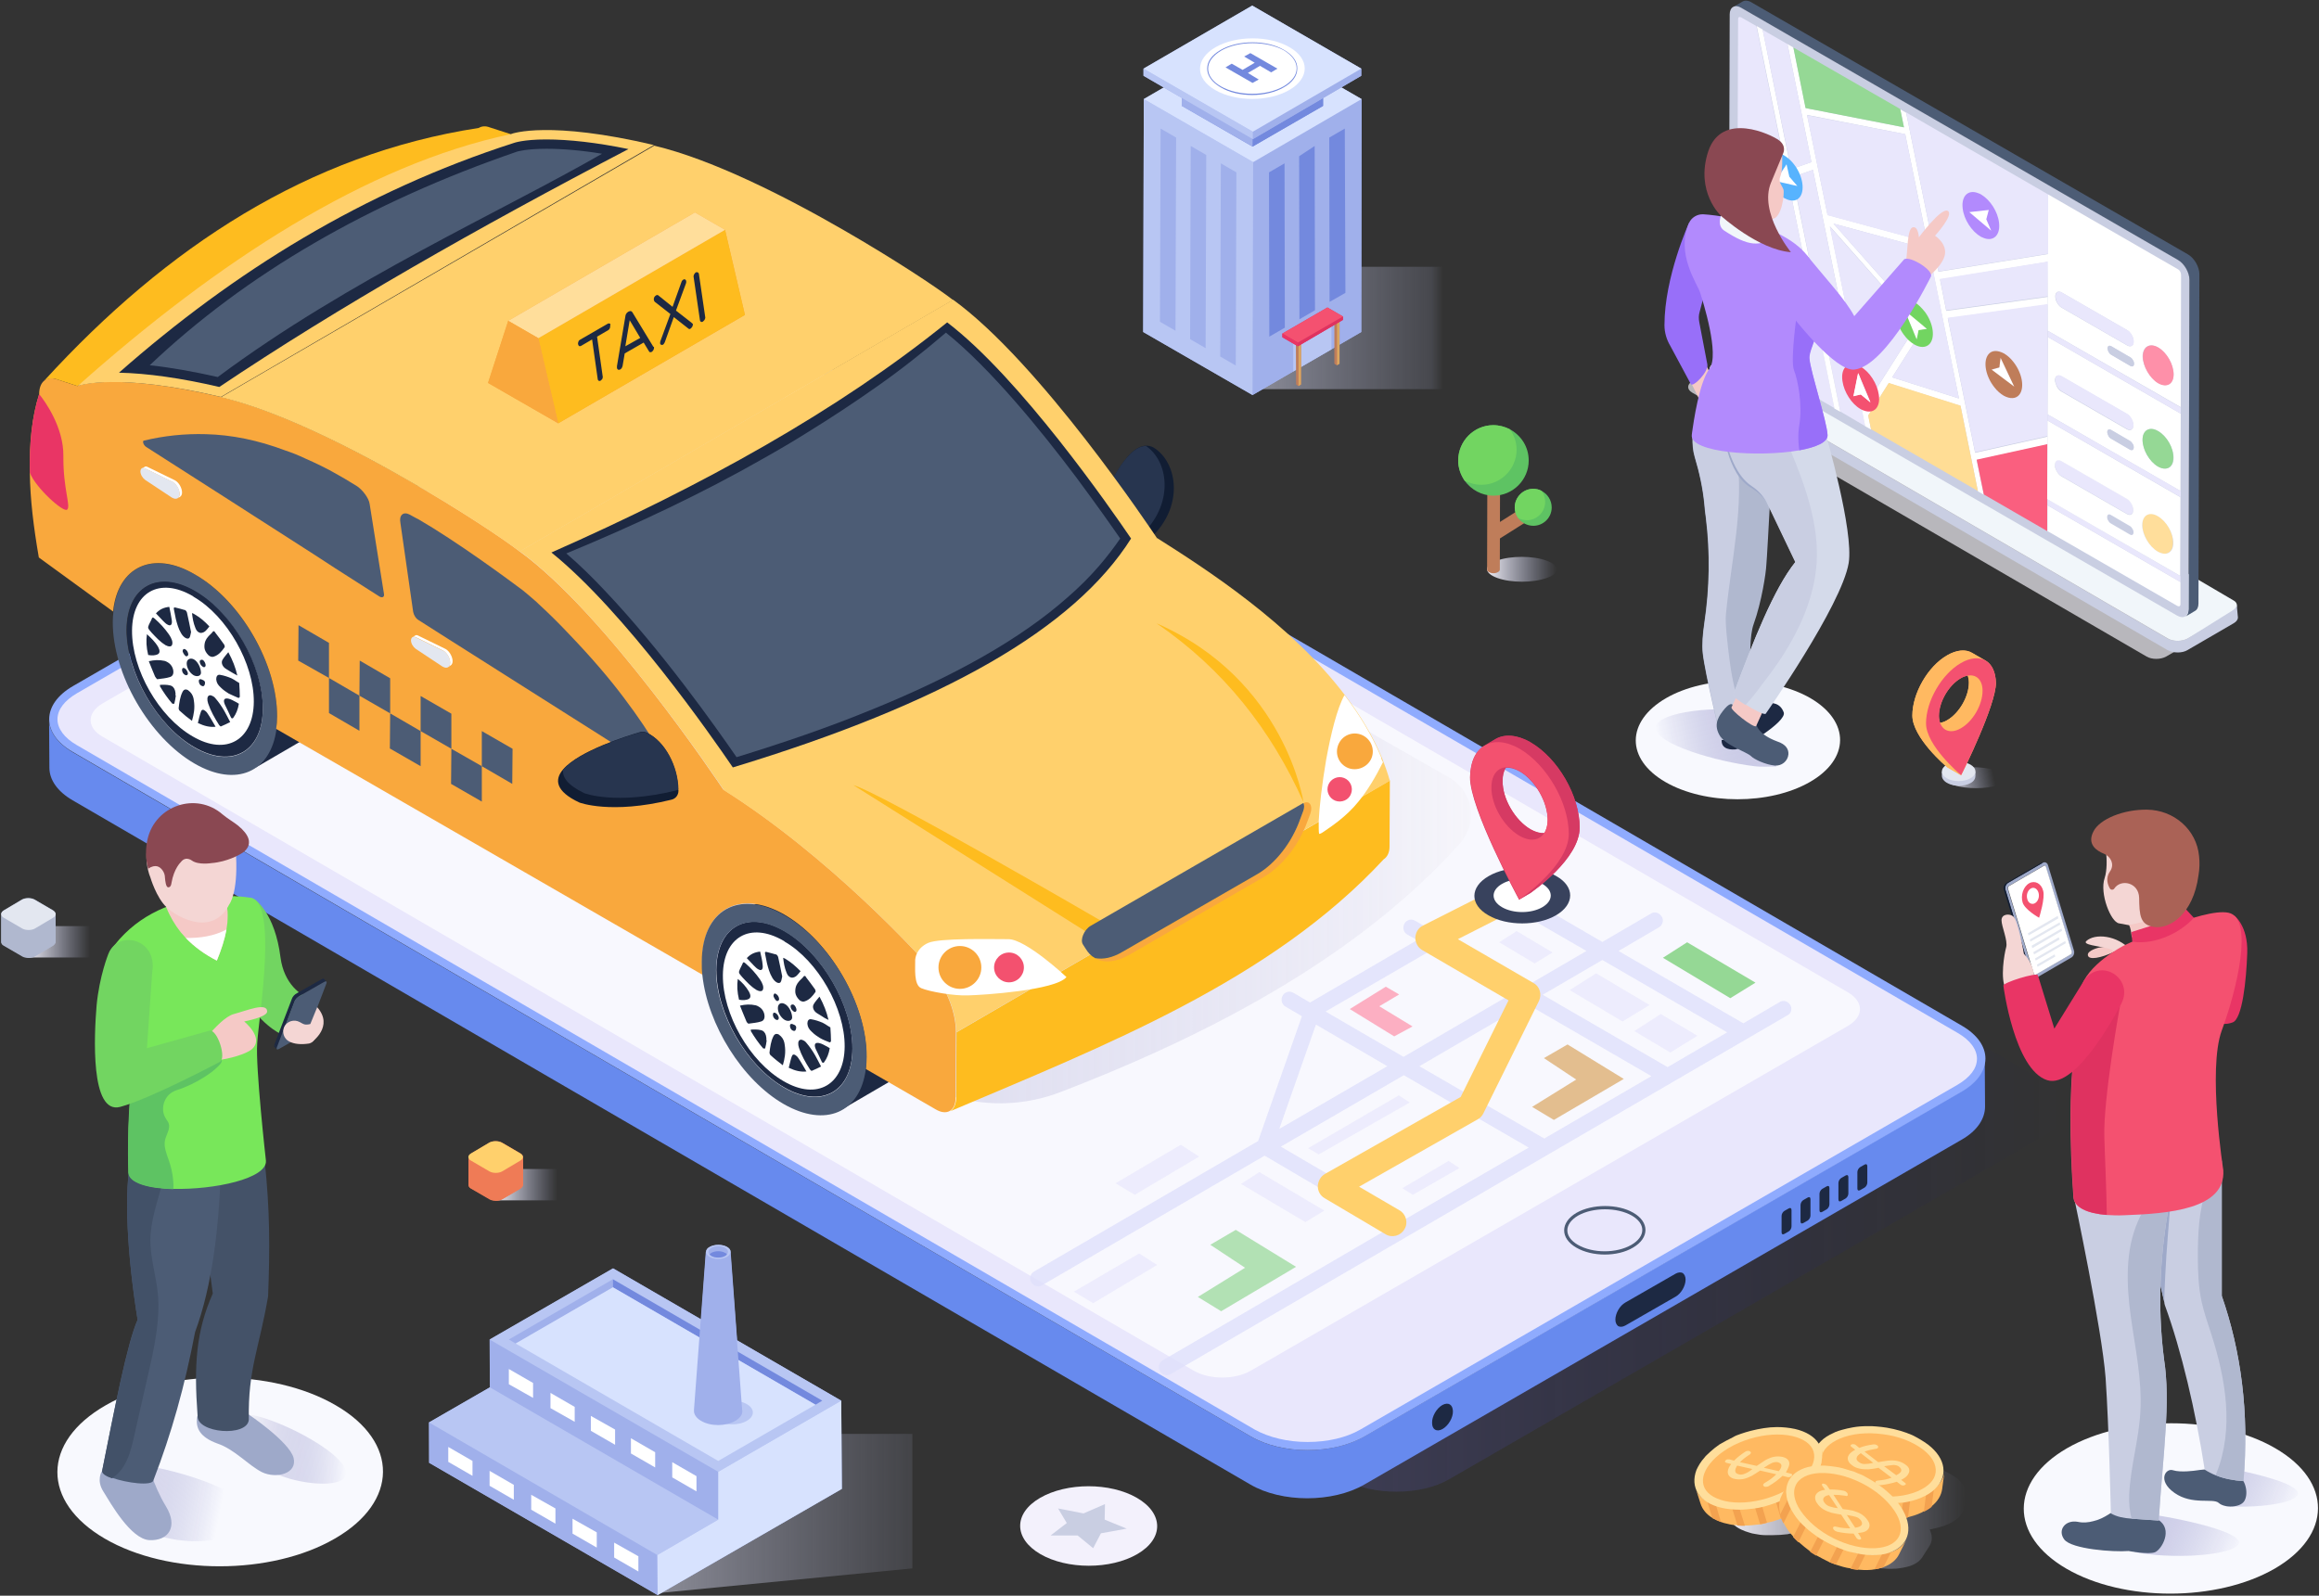 <?xml version="1.0" encoding="utf-8"?>
<!-- Generator: Adobe Illustrator 24.3.0, SVG Export Plug-In . SVG Version: 6.00 Build 0)  -->
<svg version="1.1" id="online-cab" xmlns="http://www.w3.org/2000/svg" xmlns:xlink="http://www.w3.org/1999/xlink" x="0px" y="0px"
	 viewBox="0 0 746.5 513.8" style="enable-background:new 0 0 746.5 513.8;" xml:space="preserve">
<rect x="0" y="0" width="746.5" height="513.8" fill="#333333" stroke="none"/>
<style type="text/css">
	.st0{opacity:0.7;fill:url(#SVGID_1_);enable-background:new    ;}
	.st1{fill:#678AEE;}
	.st2{fill:#8FABFE;}
	.st3{fill:#E9E7FC;}
	.st4{fill:#4C5C75;}
	.st5{opacity:0.7;fill:#FFFFFF;enable-background:new    ;}
	.st6{fill:#1D2943;}
	.st7{opacity:0.8;fill:#DEDFFB;enable-background:new    ;}
	.st8{fill:#FFD06C;}
	.st9{opacity:0.7;fill:#DBA660;enable-background:new    ;}
	.st10{opacity:0.7;fill:#95D895;enable-background:new    ;}
	.st11{opacity:0.7;fill:#E9E7FC;enable-background:new    ;}
	.st12{fill:#95D895;}
	.st13{opacity:0.7;fill:#FE90A9;enable-background:new    ;}
	.st14{fill:#38425D;}
	.st15{fill:#FFFFFF;}
	.st16{fill:#D63A63;}
	.st17{fill:#F3516F;}
	.st18{opacity:0.38;}
	.st19{fill:url(#SVGID_2_);}
	.st20{fill:#111D33;}
	.st21{fill:#27354F;}
	.st22{fill:#4B82BF;}
	.st23{fill:#F9A83D;}
	.st24{fill:#FEBC1F;}
	.st25{fill:#E93565;}
	.st26{fill:#FFDE9B;}
	.st27{fill:#E3E7F0;}
	.st28{fill:#F8F9FE;}
	.st29{opacity:0.7;}
	.st30{fill:url(#SVGID_3_);}
	.st31{fill:#F1F6FA;}
	.st32{opacity:0.7;fill:url(#SVGID_4_);enable-background:new    ;}
	.st33{fill:#C9CEE2;}
	.st34{fill:#FFDD95;}
	.st35{fill:#FA5F7F;}
	.st36{fill:#FE90A9;}
	.st37{fill:#B28AFD;}
	.st38{fill:#72D561;}
	.st39{fill:#BF7D5A;}
	.st40{fill:#57B3FE;}
	.st41{fill:#F45170;}
	.st42{fill:#F5C9C6;}
	.st43{fill:#986FF9;}
	.st44{fill:#B0B8CF;}
	.st45{fill:none;}
	.st46{fill:#D4DAEA;}
	.st47{fill:#9EA9C9;}
	.st48{fill:#8A4852;}
	.st49{fill:url(#SVGID_5_);}
	.st50{fill:#5EC363;}
	.st51{opacity:0.7;fill:url(#SVGID_6_);enable-background:new    ;}
	.st52{opacity:0.7;fill:url(#SVGID_7_);enable-background:new    ;}
	.st53{fill:#F4D6D4;}
	.st54{fill:#606060;}
	.st55{fill:#DF3260;}
	.st56{fill:#AA6256;}
	.st57{fill:url(#SVGID_8_);}
	.st58{fill:#A0B0EB;}
	.st59{fill:#B8C6F3;}
	.st60{fill:#D7E2FE;}
	.st61{fill:#7389DE;}
	.st62{fill:#9FABD1;}
	.st63{fill:#8A98CB;}
	.st64{fill:#DBA660;}
	.st65{fill:url(#SVGID_9_);}
	.st66{fill:#FFB961;}
	.st67{opacity:0.5;fill:url(#SVGID_10_);enable-background:new    ;}
	.st68{opacity:0.5;fill:url(#SVGID_11_);enable-background:new    ;}
	.st69{fill:#445268;}
	.st70{fill:#425168;}
	.st71{fill:#78E75A;}
	.st72{fill:url(#SVGID_12_);}
	.st73{fill:url(#SVGID_13_);}
	.st74{fill:url(#SVGID_14_);}
	.st75{fill:#EF7B56;}
	.st76{fill:url(#SVGID_15_);}
	.st77{fill:#F3A250;}
	.st78{fill:#F3F1FC;}
</style>
<g>
	
		<linearGradient id="SVGID_1_" gradientUnits="userSpaceOnUse" x1="47.068" y1="16.345" x2="664.968" y2="16.345" gradientTransform="matrix(1 0 0 1 0 285.935)">
		<stop  offset="0" style="stop-color:#F1EFF6"/>
		<stop  offset="0.707" style="stop-color:#4746A4;stop-opacity:0.293"/>
		<stop  offset="1" style="stop-color:#000082;stop-opacity:0"/>
	</linearGradient>
	<path class="st0" d="M449.5,480.3c6.5,0,12.5-1.4,17-4l192.2-111c4.1-2.4,6.3-5.3,6.3-8.4c0-3-2.2-6-6.2-8.3L279.6,128.3
		c-4.5-2.6-10.5-4-17-4s-12.5,1.4-17,4l-192.2,111c-4.1,2.4-6.3,5.3-6.3,8.4c0,3,2.2,6,6.2,8.3l379.2,220.4
		C437,478.9,443.1,480.3,449.5,480.3z"/>
	<path class="st1" d="M15.8,231.6l0.1,15.6c0,3.8,2.5,7.6,7.5,10.5l156.2,90.8l32.7,19L402.5,478c10.1,5.9,26.5,5.9,36.7,0
		l192.2-111c5.1-2.9,7.6-6.8,7.6-10.7l-0.1-15.5c0,3.9-2.6,7.7-7.6,10.6L439.2,462.5c-10.1,5.9-26.5,5.9-36.6,0L212.4,352
		l-189-109.8C18.3,239.2,15.8,235.4,15.8,231.6z"/>
	<path class="st2" d="M23.5,220.9c-10.2,5.9-10.2,15.4-0.1,21.2l379.2,220.4c10.1,5.9,26.5,5.9,36.7,0l192.2-111
		c10.1-5.9,10.2-15.3,0.1-21.2L252.3,109.9c-10.1-5.9-26.5-5.9-36.6,0L23.5,220.9z"/>
	<path class="st3" d="M420.9,464.3c6.5,0,12.5-1.4,17-4l192.2-111c4.1-2.4,6.3-5.3,6.3-8.4c0-3-2.2-6-6.2-8.3L251,112.2
		c-4.5-2.6-10.5-4-17-4s-12.5,1.4-17,4l-192.2,111c-4.1,2.4-6.3,5.3-6.3,8.4c0,3,2.2,6,6.2,8.3l379.2,220.4
		C408.4,462.8,414.4,464.3,420.9,464.3z"/>
	<path class="st4" d="M507.4,401.7L507.4,401.7c-5.2-3-5.2-8.1,0.1-11.2c5.1-2.9,13.3-2.9,18.3,0c5.2,3,5.2,8.1-0.1,11.2
		C520.7,404.7,512.5,404.7,507.4,401.7z M508,391.4c-4.6,2.7-4.6,6.8-0.1,9.4l0,0c4.8,2.8,12.5,2.8,17.3,0c4.6-2.7,4.6-6.8,0.1-9.4
		C520.5,388.7,512.8,388.7,508,391.4z"/>
	<path class="st5" d="M33,237.2l351.2,204.1c5.1,3,13.4,3,18.5,0l137.7-79.5l54.5-31.5c5.1-3,5.1-7.7,0.1-10.7L243.7,115.5
		c-5.1-2.9-13.4-2.9-18.5,0L33,226.5C27.9,229.5,27.9,234.3,33,237.2z"/>
	<path class="st6" d="M523.2,419.4c-1.8,1-3.2,3.5-3.2,5.5c0,1,0.4,1.7,0.9,2.1c0.6,0.3,1.4,0.3,2.3-0.2l16.2-9.3
		c1.8-1,3.2-3.5,3.2-5.5c0-1-0.4-1.7-0.9-2.1c-0.6-0.3-1.4-0.3-2.3,0.2L523.2,419.4z M464.3,452.4c-1.9,1.1-3.4,3.7-3.3,5.8
		c0,2.1,1.5,3,3.4,1.9s3.4-3.7,3.3-5.8S466.2,451.4,464.3,452.4z M586.6,382.8c-0.5,0.3-0.9,1-0.9,1.6v5.3c0,0.6,0.4,0.8,0.9,0.5
		l1.4-0.8c0.5-0.3,0.9-1,0.9-1.6v-5.3c0-0.6-0.4-0.8-0.9-0.5L586.6,382.8z M592.7,379.3c-0.5,0.3-0.9,1-0.9,1.6v5.3
		c0,0.6,0.4,0.8,0.9,0.5l1.4-0.8c0.5-0.3,0.9-1,0.9-1.6V379c0-0.6-0.4-0.8-0.9-0.5L592.7,379.3z M574.4,389.9
		c-0.5,0.3-0.9,1-0.9,1.6v5.3c0,0.6,0.4,0.8,0.9,0.5l1.4-0.8c0.5-0.3,0.9-1,0.9-1.6v-5.3c0-0.6-0.4-0.8-0.9-0.5L574.4,389.9z
		 M598.8,375.8c-0.5,0.3-0.9,1-0.9,1.6v5.3c0,0.6,0.4,0.8,0.9,0.5l1.4-0.8c0.5-0.3,0.9-1,0.9-1.6v-5.3c0-0.6-0.4-0.8-0.9-0.5
		L598.8,375.8z M580.5,386.4c-0.5,0.3-0.9,1-0.9,1.6v5.3c0,0.6,0.4,0.8,0.9,0.5l1.4-0.8c0.5-0.3,0.9-1,0.9-1.6v-5.3
		c0-0.6-0.4-0.8-0.9-0.5L580.5,386.4z"/>
	<path class="st7" d="M576.3,323.6c-0.5-0.8-1.3-1.3-2.2-1.3c-0.4,0-0.9,0.1-1.3,0.4l-11.6,6.8L521,306.2l13-7.6
		c1.2-0.7,1.7-2.3,0.9-3.5c-0.5-0.8-1.3-1.3-2.2-1.3c-0.4,0-0.9,0.1-1.3,0.4l-15.6,9.1l-19.1-11.1c-0.4-0.2-0.9-0.4-1.3-0.4
		c-0.9,0-1.8,0.5-2.2,1.3c-0.7,1.2-0.3,2.8,0.9,3.5l16.6,9.6l-19.2,11.2l-35.9-20.9c-0.4-0.2-0.9-0.4-1.3-0.4
		c-0.9,0-1.8,0.5-2.2,1.3c-0.7,1.2-0.3,2.8,0.9,3.5l3.2,1.8l-34.5,20.1l-5.3-3.1c-0.4-0.2-0.9-0.4-1.3-0.4c-0.9,0-1.8,0.5-2.2,1.3
		c-0.7,1.2-0.3,2.8,0.9,3.5l5.3,3.1L405,367.4l-72.1,42c-1.2,0.7-1.7,2.3-0.9,3.5c0.7,1.2,2.3,1.7,3.5,0.9l71.6-41.7l39.9,23.5
		L374.3,438c-1.2,0.7-1.7,2.3-0.9,3.5c0.7,1.2,2.3,1.7,3.5,0.9l198.5-115.5C576.6,326.4,577,324.8,576.3,323.6z M497.1,366.6
		l-40.2-23.3l34.5-20.1l40.2,23.3L497.1,366.6z M412.3,369.2l39.6-23l40.2,23.3l-39.8,23.1L412.3,369.2z M423.6,329.9l23,13.4
		l-34.8,20.2L423.6,329.9z M486.3,320.2l-34.5,20.1l-25.1-14.6l34.3-19.9c0.1,0,0.1-0.1,0.2-0.2L486.3,320.2z M556,332.4l-19.2,11.2
		l-40.2-23.3l19.2-11.2L556,332.4z"/>
	<path class="st8" d="M485.8,284.5c-0.7,0-1.4,0.2-2,0.5l-25.7,13c-1.5,0.7-2.4,2.2-2.5,3.9c0,1.6,0.8,3.2,2.2,4l27.8,16.2
		l-15.4,31.1L426.5,378c-1.4,0.8-2.2,2.3-2.3,3.9c0,1.6,0.8,3.1,2.2,3.9l19.6,11.6c2.1,1.3,4.9,0.5,6.1-1.6c1.3-2.1,0.5-4.9-1.6-6.1
		l-13-7.6l38.2-21.7c0.8-0.4,1.4-1.1,1.8-1.9l17.9-36.2c1-2.1,0.3-4.7-1.8-5.8l-24.3-14.1l18.3-9.3c2.2-1.1,3.1-3.8,2-6
		C489,285.4,487.4,284.5,485.8,284.5z"/>
	<polygon class="st9" points="500.2,360.6 522.7,347.4 504.6,336.3 497,340.7 507.4,347.6 493.2,356.4 	"/>
	<polygon class="st10" points="393.1,422.2 417.2,407.9 397.8,396 389.6,400.8 400.8,408.2 385.6,417.6 	"/>
	<polygon class="st11" points="531,323.6 513.8,313.4 505.3,318.8 522.3,328.9 	"/>
	<polygon class="st11" points="546.4,333.5 534.6,326.5 526.1,332 537.7,338.9 	"/>
	<polygon class="st12" points="565.1,316.4 543.1,303.4 535.3,308.4 557,321.4 	"/>
	<polygon class="st11" points="499.8,306.7 488.2,299.8 482.6,303.4 494,310.2 	"/>
	<polygon class="st11" points="426.3,389.8 405.4,377.4 399.5,381.2 420.2,393.5 	"/>
	<polygon class="st11" points="359.1,381 380.1,368.6 386,372.4 365.3,384.7 	"/>
	<polygon class="st11" points="345.7,415.9 366.7,403.6 372.5,407.3 351.9,419.6 	"/>
	<polygon class="st11" points="453.8,355 450.3,352.7 421.1,369.7 424.5,371.7 	"/>
	<polygon class="st11" points="469.8,376.1 466.3,373.8 451.4,382.6 454.8,384.7 	"/>
	<polygon class="st13" points="444,324 450.4,320.2 446.1,317.7 434.5,324.9 448.8,333.7 454.7,330.5 	"/>
	<g>
		<path class="st14" d="M500.9,294.7c6-3.5,6.1-9.2,0.1-12.6c-6-3.5-15.8-3.5-21.8,0c-6.1,3.5-6.1,9.2-0.1,12.6
			C485.1,298.2,494.9,298.2,500.9,294.7z"/>
	</g>
	<g>
		<path class="st15" d="M496.5,292.1c3.6-2.1,3.6-5.4,0-7.5s-9.4-2.1-13,0s-3.6,5.4,0,7.5S492.9,294.2,496.5,292.1z"/>
	</g>
	<path class="st16" d="M492.7,239.1c-4.4-2.6-8.4-2.8-11.3-1.1l-3.5,2.1c-2.9,1.6-4.6,5.2-4.7,10.2c0,10.1,15,37.9,15.8,39.4
		l3.6-2.1c0.8-0.6,15.9-11,15.9-21.1C508.6,256.4,501.5,244.1,492.7,239.1z M497.1,268.3c-1.3,0.1-2.8-0.3-4.4-1.2
		c-5-2.9-9.1-9.9-9-15.6c0-1.8,0.4-3.3,1.1-4.3c1.3-0.1,2.8,0.3,4.4,1.2c5,2.9,9,9.9,9,15.6C498.2,265.7,497.8,267.2,497.1,268.3z"
		/>
	<g>
		<path class="st16" d="M486.3,245.6l-3.6,2.1c-1.6,0.9-2.6,3-2.6,5.8c0,5.7,4,12.8,9,15.6l3.6-2.1c-5-2.9-9.1-9.9-9-15.6
			C483.6,248.5,484.6,246.5,486.3,245.6z"/>
		<path class="st16" d="M495.5,269.7l3.6-2.1c-1.6,1-3.9,0.8-6.4-0.6l-3.6,2.1C491.6,270.6,493.9,270.7,495.5,269.7z M481.5,237.9
			l-3.6,2.1c2.9-1.7,6.9-1.4,11.3,1.1l3.6-2.1C488.3,236.5,484.3,236.3,481.5,237.9z"/>
		<path class="st16" d="M489,289.6l3.6-2.1c0.8-0.6,15.9-11,15.9-21.1s-7-22.3-15.8-27.4l-3.6,2.1c8.8,5.1,15.8,17.3,15.8,27.4
			C505,278.6,489.8,289,489,289.6z"/>
		<path class="st17" d="M505,268.5c0,10.1-15.1,20.5-15.9,21.1c-0.8-1.5-15.8-29.3-15.8-39.4c0-10.1,7.2-14.1,15.9-9.1
			C497.9,246.2,505,258.4,505,268.5z M489.1,269.1c5,2.9,9.1,0.6,9.1-5.2c0-5.8-4-12.8-9-15.6c-5-2.9-9.1-0.6-9.1,5.2
			C480,259.2,484.1,266.2,489.1,269.1L489.1,269.1z"/>
	</g>
	<g>
		<g class="st18">
			
				<linearGradient id="SVGID_2_" gradientUnits="userSpaceOnUse" x1="-4414.931" y1="-2372.553" x2="-3987.737" y2="-2372.553" gradientTransform="matrix(-1 0 0 1 -3941.457 2605.106)">
				<stop  offset="0" style="stop-color:#F1EFF6"/>
				<stop  offset="0.479" style="stop-color:#7E7CBE;stop-opacity:0.521"/>
				<stop  offset="1" style="stop-color:#000082;stop-opacity:0"/>
			</linearGradient>
			<path class="st19" d="M50.8,214.3l241.4,131.9c14.5,9.7,32.7,11.7,49,5.5C394,331.4,439.1,306,470,271.5c5.8-6.5,4.2-16.6-3.3-21
				L221.3,109.9L50.9,199.2C44.8,202.3,44.8,211,50.8,214.3z"/>
		</g>
	</g>
	<g>
		<path class="st20" d="M370.2,173.4l-1.9-2l-12.2-12.6c0,0,6.1-15.3,12.9-15.3c0.8,0,1.7,0.2,2.5,0.7
			C379.1,149,381.3,163.2,370.2,173.4z"/>
		<path class="st21" d="M368.2,171.5L356,158.9c0,0,6.1-15.3,12.9-15.3C376,148.4,378,161.5,368.2,171.5z"/>
		<path class="st6" d="M45.5,186.3c4.6-2.7,10.9-2.3,17.9,1.7c14,8.1,25.2,27.6,25.2,43.6c0,8-2.8,13.6-7.4,16.2l17.5-10.2
			c4.6-2.6,7.4-8.3,7.4-16.2c0-16-11.2-35.5-25.2-43.5c-7-4.1-13.4-4.4-18-1.8L45.5,186.3z M234.5,296.2c4.6-2.7,10.9-2.3,17.9,1.7
			c14,8.1,25.2,27.6,25.2,43.6c0,8-2.8,13.6-7.4,16.2l17.5-10.2c4.6-2.6,7.4-8.3,7.4-16.2c0-16-11.2-35.5-25.2-43.5
			c-7-4.1-13.4-4.4-18-1.8L234.5,296.2z"/>
		<path class="st4" d="M62.8,185c14.6,8.4,26.5,28.9,26.4,45.7c0,1.4-0.1,2.7-0.2,4c-1.8,13.9-12.9,18.9-26.3,11.2
			c-14.6-8.4-26.5-28.9-26.4-45.7c0-1.1,0.1-2.2,0.2-3.2C37.9,182.5,49.1,177.1,62.8,185z M62.6,240.7c12.1,7,22,1.4,22-12.5
			s-9.8-30.8-21.9-37.8s-21.9-1.4-22,12.5C40.8,216.7,50.5,233.7,62.6,240.7L62.6,240.7z"/>
		<path class="st6" d="M62.8,190.3c-12.1-7-21.9-1.4-22,12.5c0,13.9,9.7,30.9,21.8,37.8c12.1,7,22,1.4,22-12.5
			C84.7,214.2,74.9,197.3,62.8,190.3z"/>
		<path class="st22" d="M127.7,214.9v0.1c-0.3,0.2-0.7,0.4-1,0.6v-0.1C127,215.3,127.4,215.1,127.7,214.9z"/>
		<path class="st23" d="M9.6,152.2c0.1,8.4,1.2,17.5,2.9,27.3l23.9,17.4c1.5-14.4,12.8-19.9,26.4-11.9c14.7,8.4,26.5,28.9,26.4,45.7
			c0,1.4-0.1,2.7-0.3,4l137.3,79.2c-0.1-1.4-0.2-2.8-0.2-4.2c0-16.8,11.9-23.6,26.5-15.2c14.7,8.5,26.5,29,26.4,45.8
			c0,1.4-0.1,2.7-0.2,3.9l22.5,13c3.5,2.1,6.4,0.5,6.4-3.6l0.1-21.3c0-6.8-3.3-14.5-8.1-20.4c-3.3-4-32.7-36.2-66.8-57.7
			c-1.9-2.8-37.7-56.5-65.6-76.7c-5.3-4.1-18.8-13.1-35.1-22.5c-19.5-11.2-42.8-22.9-61.1-27.2c-33.5-7.9-45.5-3.8-46.1-3.5
			l-6.7-2.2c-3.3-1.1-5.6,0.9-5.6,4.8C10.3,134.1,9.4,142.7,9.6,152.2z"/>
		<path class="st4" d="M47.2,144l24.7,15.8l29.3,18.8l6.6,4.3l11.1,7.1l3.3,2.1c0.9,0.5,1.6,0.1,1.4-0.9l-4.6-28.9
			c-0.2-1.8-2.3-4.7-4.3-5.9c-1.3-0.8-2.6-1.6-3.8-2.3c-0.7-0.4-1.4-0.8-2.1-1.2c-3.6-2.1-7.2-3.8-10.6-5.3c-2.1-1-4.1-1.8-6.2-2.5
			c-9-3.4-17.5-5.1-25.7-5.3c-6.8-0.2-13.5,0.5-20.1,2.1C45.8,142.3,46.3,143.5,47.2,144z M128.9,168.4L133,197
			c0.2,1.1,0.9,2.2,1.8,2.7l9.9,6.3l38.5,24.4l8.7,5.5l14.6,9.3l9.5,6c0.8,0.5,1.3-0.3,0.8-1.2c-2-4.1-6.8-13.2-15.8-25.1l0,0
			c-4.7-6.3-10.6-13.2-17.8-20.7c-3-3.2-6.3-6.5-9.9-9.8c-0.4-0.4-0.8-0.8-1.2-1.1c-1.3-1.2-2.6-2.2-3.9-3.3
			c-5.5-4.1-21.1-15.6-33.5-22.8c-0.3-0.1-0.5-0.3-0.8-0.4c-0.7-0.4-1.4-0.8-2-1.1C129.8,164.6,128.4,165.9,128.9,168.4z"/>
		<path class="st6" d="M252.6,299.8c-12.1-7-21.9-1.4-22,12.5c0,13.9,9.7,30.9,21.8,37.8c12.1,7,22,1.4,22-12.5
			C274.5,323.8,264.6,306.8,252.6,299.8z"/>
		<path class="st4" d="M279,340.3c0,1.4-0.1,2.7-0.3,4c-1.8,13.9-12.9,18.9-26.4,11.2c-13.4-7.7-24.5-25.6-26.2-41.5
			c-0.2-1.4-0.2-2.8-0.2-4.2c0-16.8,12-23.6,26.6-15.1C267.2,303,279.1,323.5,279,340.3z M252.4,350.2c12.1,7,22,1.4,22-12.5
			s-9.8-30.8-21.9-37.8s-21.9-1.4-22,12.5C230.5,326.3,240.3,343.2,252.4,350.2L252.4,350.2z"/>
		<path class="st24" d="M14.3,122.5c1-0.6,2.5-0.9,3.9-0.4l6.7,2.2l139.5-81.1l-6.8-2.2c-1.3-0.5-2.5-0.4-3.5,0.2
			C99.4,49.6,53.7,79.4,14.3,122.5z"/>
		<path class="st8" d="M25,124.3c0.7-0.2,12.6-4.4,46.1,3.5l139.4-81.1c-33.5-7.9-45.5-3.8-46.1-3.5C118,53,70,84.2,25,124.3z"/>
		<path class="st6" d="M202.3,48c-10.2-2.1-19.1-3.1-26.5-3.1c-7.3,0-10.3,1.1-10.3,1.1C117,61.6,75.3,87.4,38.3,120
			c9,0.2,19.9,1.7,32.3,4.6C108.7,99,153.5,73.5,202.3,48z"/>
		<path class="st4" d="M193.8,49.5c-6.7-1.1-12.7-1.6-17.9-1.6c-6.6,0-9.3,0.9-9.4,0.9c-47.7,16.4-87.2,39.3-118.3,68.8
			c6.6,0.7,13.9,2,21.9,3.8C112.1,90.1,161.1,68.3,193.8,49.5z"/>
		<path class="st8" d="M167.3,177.6l139.5-81c-5.3-4.1-18.9-13.1-35.2-22.5c-19.4-11.2-42.8-22.9-61-27.2l-139.5,81
			c18.2,4.3,41.6,16,61,27.2C148.4,164.4,161.9,173.5,167.3,177.6z"/>
		<g>
			<path class="st8" d="M232.9,254.2c68-20.3,118.6-46.1,139.5-81c-1.9-2.8-37.7-56.5-65.6-76.7l-139.5,81
				C195.1,197.8,231,251.4,232.9,254.2z"/>
		</g>
		<g>
			<path class="st24" d="M305.9,357.8c49.7-21.1,103.4-42.1,139.5-81.1c1.1-0.7,1.9-2.1,1.9-4.1l0.1-21.3l-139.5,81.1l-0.1,21.3
				C307.7,355.7,307,357.1,305.9,357.8z"/>
		</g>
		<g>
			<path class="st8" d="M232.8,254.3c34.2,21.5,63.6,53.7,66.9,57.7c4.8,5.8,8.1,13.6,8.1,20.4l116.8-67.9l2-1.1l1.4-0.8l8.2-4.7
				l11.2-6.5c-0.7-2.5-1.6-5-2.6-7.5c-2.9-7-7-13.7-11.8-20c-17.6-23.2-44.8-40.7-60.6-50.7L232.8,254.3z"/>
		</g>
		<g>
			<path class="st24" d="M355.5,297.1c0,0-72.2-42-80.8-44.3l76.2,48L355.5,297.1z"/>
		</g>
		<g>
			<path class="st6" d="M235.9,247.1c67.9-20.6,109.9-44.7,128.2-73.7c-6.6-9.7-35.7-51.7-59.2-69.6c-35,28.3-78.5,52.5-127.4,74.1
				C201.1,196.9,229.1,237.1,235.9,247.1z"/>
		</g>
		<g>
			<path class="st4" d="M182.3,178.2c4.2,3.6,8.5,7.8,12.7,12.3c17.9,18.9,35,43,42.1,53.3c15.6-4.8,29.8-9.7,42.5-14.9
				c27.8-11.2,49.1-23.3,64.1-36.6c3.8-3.3,7.2-6.7,10.2-10.2c2.5-2.9,4.7-5.8,6.7-8.7c-2.6-3.8-7.7-11-14-19.5
				c-11.7-15.6-27.9-35.4-42.1-46.8c-7,6-14.4,11.9-22.4,17.5c-7.1,5-14.5,9.9-22.3,14.7c-4.6,2.9-9.4,5.7-14.2,8.4
				C226.5,158.6,205.3,168.7,182.3,178.2z"/>
		</g>
		<g>
			<path class="st23" d="M361.3,306.5l43.2-24.9c6-3.5,11.4-10.4,14.1-18l0.9-2.4c0.4-1.1,0.4-2,0.1-2.6c1.9-1,3.1,0.8,2.2,3.4
				l-0.9,2.4c-2.7,7.6-8.1,14.5-14.1,18l-43.2,25c-4.2,2.4-8.1,2.8-11.1,1.2C355.1,309.1,358.1,308.4,361.3,306.5z"/>
			<path class="st4" d="M351.1,298.1l68.2-39.4c0.1-0.1,0.2-0.1,0.3-0.1c0.3,0.6,0.3,1.6-0.1,2.6l-0.9,2.4
				c-2.7,7.7-8.1,14.6-14.1,18l-43.2,24.9c-3.2,1.9-6.2,2.5-8.8,2c-0.1,0-0.1,0-0.1-0.1c-1.2-0.6-2.1-1.6-2.9-2.9l-0.9-1.4
				C347.6,302.6,349,299.3,351.1,298.1z"/>
		</g>
		<g>
			<path class="st15" d="M424.6,268.3c0,0.1,0.1,0.2,0.1,0.2c0.2,0,0.7-0.2,1.4-0.7c2-1.4,7.2-4.7,11.2-9.7c3-3.7,5.5-7.9,7.9-12.7
				c0,0-0.6-0.9-0.6-1.6c-2.9-7-7-13.7-11.8-20c-2.4,4.3-4.4,12.6-5.9,20.8c-1.3,7.6-2.2,15.3-2.4,19.8
				C424.5,266.4,424.5,267.8,424.6,268.3z"/>
		</g>
		<g>
			<path class="st24" d="M372.3,200.7c21.6,14.8,36.9,34.3,47.3,57.6C419.6,258.3,413.8,218.8,372.3,200.7z"/>
		</g>
		<g>
			<path class="st15" d="M252.6,303.2c10.7,6.2,19.4,21.5,19.3,33.8c-0.1,12.2-8.8,17.5-19.7,11.1c-10.9-6.3-19.6-21.5-19.5-34.1
				c0.1-12.3,8.8-17.3,19.5-11.1c0.1,0,0.1,0.1,0.2,0.1C252.5,303.1,252.5,303.1,252.6,303.2z M261.3,344.8c1-0.4,2-0.9,3-1.4
				c-0.7-1.4-1.3-2.5-1.9-3.6c-0.4-0.7-0.9-1.5-1.4-2.2c-0.4-0.6-0.9-1.2-1.4-1.8c-0.3-0.4-0.7-0.7-1-0.8c-0.5-0.3-0.9-0.3-1.2-0.1
				c-0.5,0.3-0.6,1.3-0.2,2.5c0.8,2.4,2.1,4.7,3.5,6.9c0.1,0.1,0.2,0.3,0.4,0.4C261.2,344.8,261.3,344.9,261.3,344.8L261.3,344.8z
				 M240.9,329.6h0.1c1.4-0.2,2.8-0.3,4-0.7c0.7-0.2,1.2-0.8,1.1-1.9c-0.1-1.2-0.8-2.3-1.9-2.9c-0.3-0.2-0.6-0.3-0.9-0.4
				c-1.8-0.4-3.4-0.3-5.1,0.1c0.7,1.7,1.3,3.3,2,4.9C240.3,329.1,240.7,329.5,240.9,329.6L240.9,329.6z M259.2,314.3
				c-0.2-0.1-0.3-0.1-0.5,0.1c-0.4,0.6-1,1-1.5,1.6c-0.7,0.8-1.2,1.7-1.2,3.2c0,0.7,0.2,1.4,0.8,2.2c0.3,0.4,0.7,0.8,1,0.9
				c0.4,0.2,0.8,0.3,1.3,0.1c1.5-0.5,2.5-1.7,3.4-3c0.1-0.1,0-0.6-0.1-0.8c-0.9-1.3-1.9-2.6-2.9-3.9
				C259.4,314.5,259.3,314.3,259.2,314.3L259.2,314.3z M238.2,312c-0.5,1.2-0.5,1.2,0.8,2.7c1.4,1.5,2.8,3,4.3,3.9
				c0,0,0.1,0,0.1,0.1c1.1,0.6,2,0.6,2.2-0.1c0.3-0.8-0.1-2-1-3.3c-1.4-2-2.9-3.6-4.6-5.1c-0.1-0.1-0.3-0.2-0.4-0.3
				c-0.2-0.1-0.3-0.1-0.5,0.2C238.9,310.7,238.5,311.3,238.2,312L238.2,312z M246.7,306.5c-0.5-0.1-0.5,0.2-0.4,0.7
				c0.2,1,0.4,2,0.6,3c0.4,1.5,0.8,3.1,1.7,4.6c0.4,0.7,0.9,1.2,1.4,1.5s1.1,0.3,1.3-0.1c0.3-0.4,0.3-1.1,0.5-1.8
				c-0.4-1.9-0.8-4.1-1.3-6.2c-0.1-0.4-0.3-0.6-0.5-0.8c-0.1-0.1-0.2-0.1-0.3-0.1C248.8,307,247.7,306.8,246.7,306.5L246.7,306.5z
				 M252,343c0.6-2.1,1-4.1,0.6-6.6c-0.1-0.9-0.4-1.9-1.2-2.7c-0.2-0.2-0.5-0.4-0.7-0.6c-0.8-0.4-1.4-0.2-1.8,0.7
				c-0.7,1.4-1,3.3-1.2,5.2c0,0.2,0.2,0.7,0.4,0.8C249.4,341,250.7,342,252,343L252,343z M267,335.6c0.2,0.1,0.5-0.2,0.5-0.4
				c0-1.4-0.1-2.9-0.2-4.4c-0.6-0.3-1.1-0.7-1.6-1c-0.3-0.2-0.6-0.3-0.9-0.5c-1.2-0.5-2.4-0.9-3.6-1.1c-0.9-0.2-1.3,0.5-1.3,1.4
				c0.1,1.1,0.5,1.8,1.5,2.7c0.8,0.8,1.7,1.4,2.5,1.9C264.9,334.8,266,335.2,267,335.6L267,335.6z M244.7,306.4
				c-1.8,0.2-3.1,0.8-4.3,2.1c1.1,1.1,2,2.2,3,3.1c0.2,0.2,0.5,0.4,0.7,0.5c1,0.6,1.6,0.1,1.4-1.4
				C245.4,309.2,245,307.9,244.7,306.4L244.7,306.4z M266.7,328.4c-0.6-2.6-1.5-4.9-2.9-7.5c-0.7,0.9-1.4,1.6-1.9,2.5s0,2.2,1.2,2.9
				c0.4,0.3,0.9,0.5,1.3,0.8C265.1,327.6,265.8,328,266.7,328.4L266.7,328.4z M253.9,343.8c2.1,1,3.9,1.4,5.7,1.2
				c-0.9-1.5-1.7-3-2.6-4.3c-0.3-0.5-0.7-0.8-1-1c-0.5-0.3-0.9-0.2-1.1,0.4C254.5,341.1,254.3,342.4,253.9,343.8L253.9,343.8z
				 M265.3,342c0.9-1.2,1.5-2.7,1.8-4.5c-0.5-0.3-1.1-0.7-1.6-0.9c-0.7-0.4-1.4-0.7-2.1-0.8c-1.1-0.1-1.4,0.6-0.8,2
				c0.6,1.3,1.3,2.6,1.9,4c0.1,0.2,0.2,0.3,0.3,0.4C265.1,342.2,265.2,342.2,265.3,342L265.3,342z M237.5,315.2
				c-0.3,2.1-0.2,4.2,0.4,6.7c1.2,0.2,2.3,0.2,3.2-0.3c0.6-0.4,0.6-1.2,0-2.3C240.1,317.6,238.9,316.3,237.5,315.2L237.5,315.2z
				 M246.3,337.6c0.2-0.8,0.4-1.7,0.5-2.6l-0.1-0.1c0-0.2,0-0.5,0-0.7c-0.1-1.1-0.5-1.9-1.2-2.3c-0.1-0.1-0.3-0.1-0.5-0.2
				c-1.2-0.3-2.2-0.2-3.3-0.2v0.5c1.2,2,2.5,3.9,4,5.6L246.3,337.6L246.3,337.6z M253.1,308.9c-0.3-0.2-0.6-0.4-1-0.5
				c0.2,1.6,0.4,3.1,1.1,4.8c0.3,0.8,0.7,1.2,1.1,1.4c0.2,0.1,0.4,0.2,0.7,0.2c1.3-0.1,1.9-1.1,2.7-2.1
				C256.1,311.1,254.6,309.8,253.1,308.9L253.1,308.9z M250.4,324.6c0,1.4,0.9,3,2.2,3.8l0,0c1.1,0.6,2.3,0.3,2.4-0.7
				c0-1.6-1-3.7-2.3-4.4C251.4,322.6,250.4,323.2,250.4,324.6L250.4,324.6z M255.7,330c-0.9-0.5-1.4-0.4-1.4,0.3
				c0,0.6,0.3,1.2,0.8,1.5c0,0,0,0,0.1,0c0.6,0.4,1.1,0,1.1-1.1c0-0.1-0.2-0.5-0.4-0.6C255.8,330,255.7,330,255.7,330L255.7,330z
				 M249,320.5c-0.1,0.4,0.5,1.4,0.9,1.7l0,0c0.4,0.3,0.9,0,0.9-0.5c0-0.6-0.4-1.3-0.9-1.6l0,0C249.4,319.7,249.1,319.9,249,320.5
				L249,320.5z M255.5,325.7c0.5,0.3,0.9,0,0.9-0.5s-0.4-1.4-0.9-1.7l0,0c-0.4-0.2-1,0-1,0.5c0,0.6,0.3,1.2,0.9,1.6
				C255.4,325.6,255.5,325.6,255.5,325.7L255.5,325.7z M249.7,326.2c-0.5-0.3-0.9-0.1-0.9,0.5s0.3,1.2,0.9,1.6c0,0,0,0,0.1,0
				c0.5,0.3,0.9,0,0.9-0.5C250.7,327.2,250.2,326.5,249.7,326.2L249.7,326.2L249.7,326.2z"/>
		</g>
		<g>
			<path class="st15" d="M62.4,192.2c10.7,6.2,19.4,21.5,19.3,33.8c-0.1,12.2-8.8,17.5-19.7,11.1c-10.9-6.3-19.6-21.5-19.5-34.1
				c0.1-12.3,8.8-17.3,19.5-11.1c0.1,0,0.1,0.1,0.2,0.1C62.2,192.1,62.3,192.2,62.4,192.2z M71.1,233.9c1-0.4,2-0.9,3-1.4
				c-0.7-1.4-1.3-2.5-1.9-3.6c-0.4-0.7-0.9-1.5-1.4-2.2c-0.4-0.6-0.9-1.2-1.4-1.8c-0.3-0.4-0.7-0.7-1-0.8c-0.5-0.3-0.9-0.3-1.2-0.1
				c-0.5,0.3-0.6,1.3-0.2,2.5c0.8,2.4,2.1,4.7,3.5,6.9c0.1,0.1,0.2,0.3,0.4,0.4C70.9,233.9,71,233.9,71.1,233.9L71.1,233.9z
				 M50.6,218.7L50.6,218.7c1.5-0.2,2.9-0.3,4.1-0.7c0.7-0.2,1.2-0.8,1.1-1.9c-0.1-1.2-0.8-2.3-1.9-2.9c-0.3-0.2-0.6-0.3-0.9-0.4
				c-1.8-0.4-3.4-0.3-5.1,0.1c0.7,1.7,1.3,3.3,2,4.9C50.1,218.2,50.4,218.5,50.6,218.7L50.6,218.7z M69,203.3
				c-0.2-0.1-0.3-0.1-0.5,0.1c-0.4,0.6-1,1-1.5,1.6c-0.7,0.8-1.2,1.7-1.2,3.2c0,0.7,0.2,1.4,0.8,2.2c0.3,0.4,0.7,0.8,1,0.9
				c0.4,0.2,0.8,0.3,1.3,0.1c1.5-0.5,2.5-1.7,3.4-3c0.1-0.1,0-0.6-0.1-0.8c-0.9-1.3-1.9-2.6-2.9-3.9C69.2,203.5,69.1,203.4,69,203.3
				L69,203.3z M48,201c-0.5,1.2-0.5,1.2,0.8,2.7c1.4,1.5,2.8,3,4.3,3.9c0,0,0.1,0,0.1,0.1c1.1,0.6,2,0.6,2.2-0.1
				c0.3-0.8-0.1-2-1-3.3c-1.4-2-2.9-3.6-4.6-5.1c-0.1-0.1-0.3-0.2-0.4-0.3c-0.2-0.1-0.3-0.1-0.5,0.2C48.7,199.8,48.3,200.3,48,201
				L48,201z M56.4,195.6c-0.5-0.1-0.5,0.2-0.4,0.7c0.2,1,0.4,2,0.6,3c0.4,1.5,0.8,3.1,1.7,4.6c0.4,0.7,0.9,1.2,1.4,1.5
				s1.1,0.3,1.3-0.1c0.3-0.4,0.3-1.1,0.5-1.8c-0.4-1.9-0.8-4.1-1.3-6.2c-0.1-0.4-0.3-0.6-0.5-0.8c-0.1-0.1-0.2-0.1-0.3-0.1
				C58.5,196.1,57.5,195.9,56.4,195.6L56.4,195.6z M61.8,232.1c0.6-2.1,1-4.1,0.6-6.6c-0.1-0.9-0.4-1.9-1.2-2.7
				c-0.2-0.2-0.5-0.4-0.7-0.6c-0.8-0.4-1.4-0.2-1.8,0.7c-0.7,1.4-1,3.3-1.2,5.2c0,0.2,0.2,0.7,0.4,0.8
				C59.2,230.1,60.4,231.1,61.8,232.1L61.8,232.1z M76.7,224.7c0.2,0.1,0.5-0.2,0.5-0.4c0-1.4-0.1-2.9-0.2-4.4
				c-0.6-0.3-1.1-0.7-1.6-1c-0.3-0.2-0.6-0.3-0.9-0.5c-1.2-0.5-2.4-0.9-3.6-1.1c-0.9-0.2-1.3,0.5-1.3,1.4c0.1,1.1,0.5,1.8,1.5,2.7
				c0.8,0.8,1.7,1.4,2.5,1.9C74.7,223.8,75.7,224.3,76.7,224.7L76.7,224.7z M54.5,195.4c-1.8,0.2-3.1,0.8-4.3,2.1
				c1.1,1.1,2,2.2,3,3.1c0.2,0.2,0.5,0.4,0.7,0.5c1,0.6,1.6,0.1,1.4-1.4C55.1,198.3,54.8,196.9,54.5,195.4L54.5,195.4z M76.4,217.5
				c-0.6-2.6-1.5-4.9-2.9-7.5c-0.7,0.9-1.4,1.6-1.9,2.5s0,2.2,1.2,2.9c0.4,0.3,0.9,0.5,1.3,0.8C74.8,216.6,75.6,217.1,76.4,217.5
				L76.4,217.5z M63.7,232.8c2.1,1,3.9,1.4,5.7,1.2c-0.9-1.5-1.7-3-2.6-4.3c-0.3-0.5-0.7-0.8-1-1c-0.5-0.3-0.9-0.2-1.1,0.4
				C64.3,230.2,64,231.5,63.7,232.8L63.7,232.8z M75.1,231.1c0.9-1.2,1.5-2.7,1.8-4.5c-0.5-0.3-1.1-0.7-1.6-0.9
				c-0.7-0.4-1.4-0.7-2.1-0.8c-1.1-0.1-1.4,0.6-0.8,2c0.6,1.3,1.3,2.6,1.9,4c0.1,0.2,0.2,0.3,0.3,0.4
				C74.9,231.3,75,231.3,75.1,231.1L75.1,231.1z M47.3,204.2c-0.3,2.1-0.2,4.2,0.4,6.7c1.2,0.2,2.3,0.2,3.2-0.3
				c0.6-0.4,0.6-1.2,0-2.3C49.9,206.6,48.6,205.4,47.3,204.2L47.3,204.2z M56.1,226.6c0.2-0.8,0.4-1.7,0.5-2.6l-0.1-0.1
				c0-0.2,0-0.5,0-0.7c-0.1-1.1-0.5-1.9-1.2-2.3c-0.1-0.1-0.3-0.1-0.5-0.2c-1.2-0.3-2.2-0.2-3.3-0.2v0.5c1.2,2,2.5,3.9,4,5.6H56.1
				L56.1,226.6z M62.8,197.9c-0.3-0.2-0.6-0.4-1-0.5c0.2,1.6,0.4,3.1,1.1,4.8c0.3,0.8,0.7,1.2,1.1,1.4c0.2,0.1,0.4,0.2,0.7,0.2
				c1.3-0.1,1.9-1.1,2.7-2.1C65.9,200.1,64.4,198.8,62.8,197.9L62.8,197.9z M60.1,213.6c0,1.4,0.9,3,2.2,3.8l0,0
				c1.1,0.6,2.3,0.3,2.4-0.7c0-1.6-1-3.7-2.3-4.4C61.2,211.7,60.1,212.3,60.1,213.6L60.1,213.6z M65.4,219c-0.9-0.5-1.4-0.4-1.4,0.3
				c0,0.6,0.3,1.2,0.8,1.5c0,0,0,0,0.1,0c0.6,0.4,1.1,0,1.1-1.1c0-0.1-0.2-0.5-0.4-0.6C65.6,219.1,65.5,219.1,65.4,219L65.4,219z
				 M58.8,209.5c-0.1,0.4,0.5,1.4,0.9,1.7l0,0c0.4,0.3,0.9,0,0.9-0.5c0-0.6-0.4-1.3-0.9-1.6l0,0C59.2,208.8,58.9,209,58.8,209.5
				L58.8,209.5z M65.3,214.7c0.5,0.3,0.9,0,0.9-0.5s-0.4-1.4-0.9-1.7l0,0c-0.4-0.2-1,0-1,0.5C64.3,213.6,64.6,214.2,65.3,214.7
				C65.2,214.7,65.2,214.7,65.3,214.7L65.3,214.7z M59.5,215.2c-0.5-0.3-0.9-0.1-0.9,0.5s0.3,1.2,0.9,1.6c0,0,0,0,0.1,0
				c0.5,0.3,0.9,0,0.9-0.5C60.4,216.3,60,215.5,59.5,215.2L59.5,215.2L59.5,215.2z"/>
		</g>
		<g>
			<path class="st25" d="M9.6,152.2c1.9,4.9,10.8,12.9,12,11.9c1.3-1.1-1.3-6.5-1.2-17.3c0.1-9.2-5.9-17.6-7.8-19.9
				C10.3,134.1,9.4,142.7,9.6,152.2z"/>
		</g>
		<g>
			<path class="st15" d="M343.3,314.6c0,0-13-12.2-18.7-12.2s-22.2-0.4-25.8,1.2c-3.6,1.6-4.3,4.6-4.2,6.1c0.1,1.5-0.6,7.5,2,8.5
				c2.6,1.1,10.5,2.5,15,2.3C316.3,320.4,339.8,318.9,343.3,314.6z"/>
		</g>
		<g>
			<polygon class="st23" points="239.8,101.4 179.7,136.3 157.1,123.3 163.6,103.3 223.7,68.4 233.4,74 			"/>
			<polygon class="st24" points="173.3,108.9 233.4,74 239.8,101.4 179.7,136.3 			"/>
			<polygon class="st26" points="163.6,103.3 223.7,68.4 233.4,74 173.3,108.9 			"/>
			<polygon class="st23" points="173.3,108.9 179.7,136.3 157.1,123.3 163.6,103.3 			"/>
			<g>
				<path class="st6" d="M222.6,103.9l-5-3.9l3.2-8.7c0.1-0.2,0.1-0.4,0.1-0.7s-0.2-0.5-0.3-0.6c-0.2-0.1-0.4-0.1-0.6,0
					c-0.3,0.2-0.5,0.4-0.6,0.7l-2.9,8.1l-4.6-3.7c-0.1-0.1-0.2-0.1-0.3-0.1s-0.3,0-0.4,0.1c-0.2,0.1-0.4,0.3-0.6,0.6
					c-0.1,0.3-0.2,0.6-0.1,0.9c0,0.2,0.1,0.4,0.3,0.6l5,3.9l-3.2,8.7c-0.1,0.2-0.1,0.5-0.1,0.7c0,0.3,0.1,0.4,0.3,0.5s0.4,0.1,0.6,0
					s0.4-0.4,0.6-0.8l2.9-8.1l4.7,3.7c0.2,0.2,0.5,0.2,0.7,0c0.2-0.1,0.4-0.4,0.6-0.7c0.1-0.3,0.2-0.6,0.1-0.9
					C222.8,104.2,222.7,104,222.6,103.9z M210.1,111.3l-6.5-10.7c-0.1-0.2-0.3-0.4-0.5-0.4c-0.2-0.1-0.4,0-0.7,0.1l-0.2,0.1
					c-0.3,0.2-0.5,0.4-0.6,0.6c-0.2,0.3-0.3,0.6-0.3,0.9l-2.7,16c0,0.2,0,0.4,0,0.5c0,0.3,0.2,0.5,0.3,0.6c0.2,0.1,0.4,0.1,0.7,0
					c0.2-0.1,0.3-0.3,0.5-0.4c0.1-0.2,0.2-0.4,0.3-0.7l0.7-4.1l6.1-3.5l1.7,2.8c0.1,0.2,0.2,0.3,0.4,0.3s0.3,0,0.5-0.1
					s0.4-0.4,0.6-0.7c0.1-0.3,0.2-0.6,0.1-0.9C210.2,111.6,210.2,111.5,210.1,111.3z M201.3,111.5l1.4-8.4l3.4,5.7L201.3,111.5z
					 M196.3,104.2c-0.2-0.1-0.4-0.1-0.6,0l-9,5.2c-0.2,0.1-0.4,0.3-0.5,0.6s-0.2,0.6-0.1,0.8c0,0.3,0.2,0.5,0.3,0.6s0.4,0.1,0.6,0
					l3.6-2.1l1.8,12.7c0,0.3,0.2,0.5,0.3,0.6c0.2,0.1,0.4,0.1,0.6,0s0.4-0.4,0.6-0.6c0.1-0.3,0.2-0.6,0.1-0.9l-1.8-12.7l3.6-2.1
					c0.2-0.1,0.4-0.3,0.5-0.6s0.2-0.5,0.1-0.8C196.6,104.5,196.5,104.3,196.3,104.2z M227,102l-2-13.7c0-0.3-0.2-0.5-0.4-0.6
					s-0.4-0.1-0.6,0s-0.4,0.4-0.6,0.7c-0.1,0.3-0.2,0.6-0.1,0.9l2,13.7c0,0.3,0.2,0.5,0.3,0.6c0.2,0.1,0.4,0.1,0.6,0
					s0.4-0.4,0.6-0.6C227,102.6,227.1,102.3,227,102z"/>
			</g>
		</g>
		<g>
			<path class="st20" d="M218.4,254.6c0,1.4-0.9,2.6-2.3,2.9c-19.5,4.8-29.6,0.9-29.6,0.9c-7.7-3.6-8.1-7.4-5.2-10.7
				c5.2-6,20.7-10.8,24.8-12c0.7-0.2,1.5-0.1,2.1,0.2c5.8,2.7,10,10.9,10.1,18.3C218.4,254.3,218.4,254.5,218.4,254.6z"/>
		</g>
		<g>
			<path class="st21" d="M218.4,254.2c-0.2,0.1-0.4,0.2-0.7,0.3c-19.5,4.8-29.6,0.9-29.6,0.9c-5.4-2.6-7.2-5.2-6.8-7.6
				c5.2-6,20.7-10.8,24.8-12c0.7-0.2,1.5-0.1,2.1,0.2C214.1,238.6,218.3,246.8,218.4,254.2z"/>
		</g>
		<g>
			<polygon class="st4" points="105.9,207 105.9,218.3 96,212.7 96.1,201.3 			"/>
			<polygon class="st4" points="115.7,224 115.7,235.3 105.9,229.6 105.9,218.3 			"/>
			<polygon class="st4" points="125.6,218.4 125.6,229.7 115.7,224 115.8,212.7 			"/>
			<polygon class="st4" points="135.4,235.4 135.4,246.7 125.5,241 125.6,229.7 			"/>
			<polygon class="st4" points="145.3,229.8 145.3,241.1 135.4,235.4 135.4,224.1 			"/>
			<polygon class="st4" points="155.1,246.7 155.1,258.1 145.2,252.4 145.3,241.1 			"/>
			<polygon class="st4" points="165,241.1 164.9,252.4 155.1,246.7 155.1,235.4 			"/>
		</g>
		<g>
			<path class="st15" d="M145.7,212.9c0,0.7-0.3,1.2-0.7,1.4l-0.8,0.5c0.4-0.2,0.7-0.7,0.7-1.4c0-1.4-1-3.2-2.2-3.9
				c-0.1,0-0.1-0.1-0.2-0.1l-8.6-4.2c-0.4-0.2-0.8-0.2-1-0.1l0.8-0.5c0.3-0.2,0.6-0.1,1,0.1l8.6,4.2c0.1,0,0.1,0.1,0.2,0.1
				C144.7,209.7,145.7,211.5,145.7,212.9z"/>
			<path class="st27" d="M142.7,209.5c1.2,0.7,2.3,2.5,2.2,3.9c0,1.4-1,2-2.3,1.3c-0.1,0-0.1-0.1-0.2-0.1l-8.6-5.7
				c-0.8-0.6-1.5-1.7-1.5-2.7c0-0.5,0.2-0.8,0.4-1c0.3-0.2,0.6-0.2,1.1,0l8.6,4.2C142.6,209.4,142.6,209.4,142.7,209.5z"/>
		</g>
		<g>
			<path class="st15" d="M58.6,158.6c0,0.7-0.3,1.2-0.7,1.4l-0.8,0.5c0.4-0.2,0.7-0.7,0.7-1.4c0-1.4-1-3.2-2.2-3.9
				c-0.1,0-0.1-0.1-0.2-0.1l-8.6-4.2c-0.4-0.2-0.8-0.2-1-0.1l0.8-0.5c0.3-0.2,0.6-0.1,1,0.1l8.6,4.2c0.1,0,0.1,0.1,0.2,0.1
				C57.6,155.4,58.6,157.1,58.6,158.6z"/>
			<path class="st27" d="M55.6,155.1c1.2,0.7,2.3,2.5,2.2,3.9c0,1.4-1,2-2.3,1.3c-0.1,0-0.1-0.1-0.2-0.1l-8.6-5.7
				c-0.8-0.6-1.5-1.7-1.5-2.7c0-0.5,0.2-0.8,0.4-1c0.3-0.2,0.6-0.2,1.1,0l8.6,4.2C55.5,155.1,55.5,155.1,55.6,155.1z"/>
		</g>
		<g>
			<path class="st23" d="M315.9,311.5c0,3.8-3.1,6.9-6.9,6.9s-6.9-3.1-6.9-6.9s3.1-6.9,6.9-6.9S315.9,307.7,315.9,311.5z"/>
			<path class="st17" d="M329.6,311.5c0,2.6-2.1,4.8-4.8,4.8c-2.6,0-4.8-2.1-4.8-4.8c0-2.6,2.1-4.8,4.8-4.8S329.6,308.9,329.6,311.5
				z"/>
		</g>
		<g>
			<path class="st23" d="M434,247.3c-3-1.2-4.4-4.5-3.2-7.5c1.2-3,4.5-4.4,7.5-3.2c2.9,1.2,4.4,4.5,3.2,7.5
				C440.3,247,436.9,248.4,434,247.3z"/>
			<path class="st17" d="M429.8,257.8c-2-0.8-3-3.1-2.2-5.1s3.1-3,5.1-2.2s3,3.1,2.2,5.1C434.2,257.6,431.8,258.6,429.8,257.8z"/>
		</g>
	</g>
	<g>
		<path class="st28" d="M536.1,251.8c12.8,7.4,33.6,7.4,46.5,0c12.9-7.4,13-19.5,0.2-27c-12.8-7.4-33.7-7.4-46.5,0
			C523.4,232.3,523.3,244.4,536.1,251.8z M665.2,505.1c18.4,10.7,48.4,10.7,67,0c18.5-10.7,18.7-28.1,0.2-38.8
			c-18.4-10.7-48.4-10.7-67,0C646.9,477,646.8,494.4,665.2,505.1z M33.7,495.4c20.4,11.9,53.6,11.9,74.1,0
			c20.5-11.8,20.7-31.1,0.3-42.9c-20.4-11.9-53.6-11.9-74.1,0C13.4,464.3,13.3,483.5,33.7,495.4z"/>
		<g class="st29">
			
				<linearGradient id="SVGID_3_" gradientUnits="userSpaceOnUse" x1="-6211.937" y1="-141.11" x2="-6313.436" y2="-167.092" gradientTransform="matrix(-1 0 0 1 -5513.808 285.935)">
				<stop  offset="0" style="stop-color:#F1EFF6"/>
				<stop  offset="0.707" style="stop-color:#4746A4;stop-opacity:0.293"/>
				<stop  offset="1" style="stop-color:#000082;stop-opacity:0"/>
			</linearGradient>
			<path class="st30" d="M544.7,122.8c-1.7,1-1.7,2.6,0,3.6l146.3,85c1.7,1,4.5,1,6.3,0l15.6-9c1.7-1,1.7-2.6,0-3.6l-146.3-85
				c-1.7-1-4.5-1-6.3,0L544.7,122.8z"/>
		</g>
		<path class="st31" d="M551.6,117c-1.7,1-1.7,2.6,0,3.6l146.3,85c1.7,1,4.5,1,6.3,0l14.2-8.2c1.7-1,2.4-3,0.7-4L573.6,108
			c-1.7-1-4.5-1-6.3,0L551.6,117z"/>
		
			<linearGradient id="SVGID_4_" gradientUnits="userSpaceOnUse" x1="-9540.465" y1="2065.661" x2="-9453.144" y2="2061.704" gradientTransform="matrix(-0.654 -8.862000e-02 -0.159 -0.983 -5321.426 1425.203)">
			<stop  offset="0" style="stop-color:#F1EFF6"/>
			<stop  offset="0.707" style="stop-color:#4746A4;stop-opacity:0.293"/>
			<stop  offset="1" style="stop-color:#000082;stop-opacity:0"/>
		</linearGradient>
		<path class="st32" d="M564.7,246.7c2.2,0.3,5.2,0.1,7.2,0.1c-4.5-6.1-6.9-11.9-3.5-16.8c-2.3-0.6-4-0.9-6.4-1.2
			c-12.3-1.5-29.8,0.9-29,5.9C533.7,239.7,552.4,245.2,564.7,246.7z"/>
		<path class="st33" d="M544.2,115.3v3.7c0,0.7,0.5,1.4,1.4,1.9l152.1,88.4c1.8,1,4.7,1.1,6.5,0l14.8-8.6c0.9-0.5,1.4-1.2,1.4-1.9
			l-0.4-4.2c0,0.7-0.5,1.5-1.4,2l-14.4,9c-1.8,1-4.7,1-6.5,0l-152.1-88.4C544.6,116.6,544.2,116,544.2,115.3z"/>
		<path class="st4" d="M557.9,2.3c0.7-0.4,1.6-0.3,2.6,0.3l140.6,81.2c2,1.2,3.7,4,3.7,6.4l-0.3,106c0,1.2-0.4,2-1.1,2.4l3.2-1.9
			c0.7-0.4,1.1-1.2,1.1-2.4l0.3-106c0-2.3-1.6-5.2-3.7-6.4L563.7,0.7c-1-0.6-2-0.6-2.6-0.3L557.9,2.3z"/>
		<path class="st33" d="M560.5,2.5c-2-1.2-3.7-0.2-3.7,2.1l-0.3,106c0,2.4,1.6,5.2,3.7,6.4l140.6,81.2c2.1,1.2,3.7,0.2,3.7-2.1
			l0.3-106c0-2.3-1.6-5.2-3.7-6.4L560.5,2.5z"/>
		<g>
			<path class="st26" d="M694.6,166.1c-2.7-1.6-5-0.3-5,2.9c0,3.1,2.2,7,4.9,8.6c2.8,1.6,5,0.3,5-2.8
				C699.6,171.6,697.4,167.7,694.6,166.1z"/>
			<polygon class="st15" points="592.4,132.5 590.5,131.4 590.5,131.5 			"/>
			<path class="st15" d="M601.4,133.7l0.1,0.8L601.4,133.7z"/>
			<path class="st3" d="M559.3,90.2l-0.1,21.9c0,0.7,0.5,1.4,1,1.8l30.3,17.5l-5.3-26.2L559.3,90.2z"/>
			<polygon class="st15" points="600.4,137.1 595.1,110.9 600.4,137.2 602.3,138.2 			"/>
			<polygon class="st3" points="587.1,106.3 592.4,132.5 600.4,137.2 595.1,110.9 			"/>
			<polygon class="st15" points="603.7,130.1 608,123.3 631.1,130.6 608,123.3 			"/>
			<polygon class="st15" points="583.1,52.2 576.6,54.5 567.4,9.6 576.6,54.5 			"/>
			<polygon class="st15" points="577.3,15.3 581.2,34.8 612.9,41 581.2,34.8 			"/>
			<path class="st15" d="M559.4,60.5L575,55l-2-9.9l-7.5-36.7l1.9,1.1l9.1,45l6.6-2.3l-1.6-8l-6.1-30l1.9,1.1l4,19.5l31.6,6.2
				l-1.2-5.8l1.9,1.1l5.2,25.6l5.2,25.6l35.3-5.7v2.5L624.5,90l2,10.1l32.7-4.5v2.5l-32.2,4.4l8.8,43.3l23.3-5.2v2.5l-22.8,5.1
				l2.3,11.1l-1.9-1.1l-5.6-27.5l-23.1-7.3l-4.3,6.8l-2.3,3.6l0.2,0.8l0.7,3.7l-1.9-1.1l-5.3-26.2l-8-4.6l5.3,26.2l-1.9-1.1
				l-5.3-26.2l-25.9-15v-2.1l25.4,14.7l-9.2-45.3l-16.2,5.7L559.4,60.5z M630.6,128.3l-9.8-48L590.2,72l29.3,33.1l-10.4,16.4
				L630.6,128.3 M613.3,43.2L581.7,37l6.6,32.2l32.1,8.7L613.3,43.2 M600.7,130.4l5.9-9.3v-0.4l0.2,0.1l4.8-7.6l5.5-8.6l-28-31.7
				L600.7,130.4 M586.6,103.9l8,4.6l-11-53.8L577,57L586.6,103.9"/>
			<polygon class="st3" points="589,72.9 600.7,130.4 606.6,121.1 606.5,120.7 606.8,120.8 611.6,113.2 617,104.6 			"/>
			<polygon class="st15" points="606.6,121.1 606.5,120.7 606.6,120.7 606.5,120.7 606.6,121.1 600.7,130.4 			"/>
			<polygon class="st3" points="575.5,57.6 559.3,63.2 559.3,88.2 584.7,102.9 			"/>
			<polygon class="st15" points="577.1,57 583.6,54.7 594.6,108.6 583.6,54.7 			"/>
			<polygon class="st3" points="583.6,54.7 577.1,57 586.6,103.9 594.6,108.6 			"/>
			<polygon class="st34" points="631.1,130.6 608,123.3 603.7,130.1 601.4,133.7 601.5,134.5 602.3,138.2 636.7,158.1 			"/>
			<polygon class="st15" points="636.7,158.1 631.1,130.6 636.7,158.1 638.6,159.2 			"/>
			<path class="st3" d="M560.5,5.6c-0.6-0.3-1-0.1-1,0.6l-0.2,54.3l15.6-5.5l-2-9.9l-7.5-36.7L560.5,5.6z"/>
			<polygon class="st3" points="567.4,9.6 576.6,54.5 583.1,52.2 581.5,44.2 575.4,14.2 			"/>
			<polygon class="st3" points="620.9,80.3 590.2,72 619.5,105.1 609.1,121.5 630.6,128.3 			"/>
			<polygon class="st35" points="659.1,143 636.3,148 638.6,159.2 659,171 			"/>
			<path class="st33" d="M679.5,165.8c-0.7-0.4-1.2-0.1-1.2,0.7c0,0.4,0.1,0.8,0.4,1.2c0.2,0.4,0.5,0.7,0.9,0.9l6,3.5
				c0.7,0.4,1.2,0.1,1.2-0.7c0-0.4-0.1-0.8-0.4-1.2c-0.2-0.4-0.5-0.7-0.9-0.9L679.5,165.8z"/>
			<polygon class="st3" points="613.3,43.2 581.7,37.1 588.3,69.3 620.4,78 			"/>
			<polygon class="st12" points="577.3,15.3 581.2,34.8 612.9,41 611.7,35.1 			"/>
			<path class="st3" d="M663.6,148.4c-1.2-0.7-2.1-0.1-2.1,1.2c0,0.7,0.2,1.4,0.6,2.1c0.4,0.7,0.9,1.3,1.5,1.6l21,12.1
				c1.2,0.7,2.1,0.1,2.1-1.2c0-0.7-0.2-1.4-0.6-2.1c-0.4-0.7-0.9-1.3-1.5-1.6L663.6,148.4z"/>
			<path class="st15" d="M701.9,187.4l-42.8-24.7v8.3l41.8,24.1c0.6,0.3,1,0.1,1-0.6V187.4z"/>
			<polygon class="st3" points="659.1,160.7 659.1,162.7 701.9,187.4 701.9,185.5 			"/>
			<path class="st15" d="M702,133.2l-0.1,24.9l-42.8-24.7l0.1-24.9L702,133.2z M662.1,124.5c0.4,0.7,0.9,1.3,1.5,1.6l21,12.1
				c1.2,0.7,2.1,0.1,2.1-1.2c0-0.7-0.2-1.4-0.6-2.1c-0.4-0.7-0.9-1.3-1.5-1.6l-21-12.1c-1.2-0.7-2.1-0.1-2.1,1.2
				C661.5,123,661.8,123.8,662.1,124.5 M694.7,150.2c2.8,1.6,5,0.3,5-2.8s-2.2-7-5-8.6c-2.7-1.6-5-0.3-5,2.8
				C689.7,144.8,691.9,148.6,694.7,150.2 M678.7,140.4c0.2,0.4,0.5,0.7,0.9,0.9l6,3.5c0.7,0.4,1.2,0.1,1.2-0.7
				c0-0.4-0.1-0.8-0.4-1.2c-0.2-0.4-0.5-0.7-0.9-0.9l-6-3.5c-0.7-0.4-1.2-0.1-1.2,0.7C678.4,139.5,678.5,140,678.7,140.4"/>
			<polygon class="st3" points="659.2,97.9 627,102.3 635.8,145.6 659.1,140.4 			"/>
			<path class="st33" d="M679.6,138.4c-0.7-0.4-1.2-0.1-1.2,0.7c0,0.4,0.1,0.8,0.4,1.2c0.2,0.4,0.5,0.7,0.9,0.9l6,3.5
				c0.7,0.4,1.2,0.1,1.2-0.7c0-0.4-0.1-0.8-0.4-1.2s-0.5-0.7-0.9-0.9L679.6,138.4z"/>
			<path class="st3" d="M663.7,121.1c-1.2-0.7-2.1-0.1-2.1,1.2c0,0.7,0.2,1.4,0.6,2.1c0.4,0.7,0.9,1.3,1.5,1.6l21,12.1
				c1.2,0.7,2.1,0.1,2.1-1.2c0-0.7-0.2-1.4-0.6-2.1c-0.4-0.7-0.9-1.3-1.5-1.6L663.7,121.1z"/>
			<path class="st15" d="M659.1,140.4v-5l42.8,24.7l-0.1,25.3L659,160.7l0.1-17.8V140.4z M662.1,151.8c0.4,0.7,0.9,1.3,1.5,1.6
				l21,12.1c1.2,0.7,2.1,0.1,2.1-1.2c0-0.7-0.2-1.4-0.6-2.1c-0.4-0.7-0.9-1.3-1.5-1.6l-21-12.1c-1.2-0.7-2.1-0.1-2.1,1.2
				C661.4,150.4,661.7,151.1,662.1,151.8 M694.6,177.6c2.8,1.6,5,0.3,5-2.8c0-3.2-2.2-7-5-8.6c-2.7-1.6-5-0.3-5,2.9
				C689.6,172.1,691.8,176,694.6,177.6 M678.7,167.7c0.2,0.4,0.5,0.7,0.9,0.9l6,3.5c0.7,0.4,1.2,0.1,1.2-0.7c0-0.4-0.1-0.8-0.4-1.2
				c-0.2-0.4-0.5-0.7-0.9-0.9l-6-3.5c-0.7-0.4-1.2-0.1-1.2,0.7C678.3,166.9,678.4,167.3,678.7,167.7"/>
			<polygon class="st3" points="659.1,133.4 659.1,135.4 702,160.1 702,158.1 			"/>
			<polygon class="st3" points="659.3,84.2 624.5,89.8 626.5,99.9 659.2,95.4 			"/>
			<path class="st12" d="M694.7,138.8c-2.7-1.6-5-0.3-5,2.8c0,3.2,2.2,7,4.9,8.6c2.8,1.6,5,0.3,5-2.8
				C699.7,144.2,697.5,140.4,694.7,138.8z"/>
			<path class="st15" d="M659.2,95.4l-32.7,4.5L659.2,95.4V84.1v-2.5l0.1-19l41.8,24.1c0.6,0.3,1,1.1,1,1.8l-0.1,42.6l-42.8-24.6
				v-8.6V95.4z M662.2,97.5c0.4,0.7,0.9,1.3,1.5,1.6l21,12.1c1.2,0.7,2.1,0.1,2.1-1.2c0-0.7-0.2-1.4-0.6-2.1
				c-0.4-0.7-0.9-1.3-1.5-1.6l-21-12.1c-1.2-0.7-2.1-0.1-2.1,1.2C661.6,96.1,661.8,96.9,662.2,97.5 M694.7,123.3
				c2.8,1.6,5,0.3,5-2.8c0-3.2-2.2-7-5-8.6c-2.7-1.6-5-0.3-5,2.9C689.8,117.9,692,121.7,694.7,123.3 M678.8,113.4
				c0.2,0.4,0.5,0.7,0.9,0.9l6,3.5c0.7,0.4,1.2,0.1,1.2-0.7c0-0.4-0.1-0.8-0.4-1.2c-0.2-0.4-0.5-0.7-0.9-0.9l-6-3.5
				c-0.7-0.4-1.2-0.1-1.2,0.7C678.5,112.6,678.6,113.1,678.8,113.4"/>
			<path class="st33" d="M679.7,111.5c-0.7-0.4-1.2-0.1-1.2,0.7c0,0.4,0.1,0.8,0.4,1.2c0.2,0.4,0.5,0.7,0.9,0.9l6,3.5
				c0.7,0.4,1.2,0.1,1.2-0.7c0-0.4-0.1-0.8-0.4-1.2c-0.2-0.4-0.5-0.7-0.9-0.9L679.7,111.5z"/>
			<polygon class="st3" points="613.6,36.2 618.8,61.8 624,87.4 659.3,81.7 659.3,62.6 			"/>
			<path class="st3" d="M663.8,94.2c-1.2-0.7-2.1-0.1-2.1,1.2c0,0.7,0.2,1.4,0.6,2.1c0.4,0.7,0.9,1.3,1.5,1.6l21,12.1
				c1.2,0.7,2.1,0.1,2.1-1.2c0-0.7-0.2-1.4-0.6-2.1c-0.4-0.7-0.9-1.3-1.5-1.6L663.8,94.2z"/>
			<polygon class="st3" points="659.2,106.5 659.2,108.5 702,133.2 702,131.2 			"/>
			<path class="st36" d="M694.8,111.9c-2.7-1.6-5-0.3-5,2.9c0,3.1,2.2,7,4.9,8.6c2.8,1.6,5,0.3,5-2.8
				C699.7,117.3,697.5,113.5,694.8,111.9z"/>
			<g>
				<polygon class="st15" points="640.3,67.5 633.9,68.2 641,74.3 639.5,70.5 				"/>
				<path class="st37" d="M637.7,62.6c2.9,1.7,5.4,5.5,5.8,9.1c0.5,4-1.8,6.2-5,4.9c-0.3-0.1-0.6-0.3-0.9-0.4
					c-2.9-1.7-5.4-5.5-5.8-9.1c-0.5-4,1.8-6.2,5-4.9C637.1,62.3,637.4,62.4,637.7,62.6z M641,74.3l-1.6-3.7l0.8-3l-6.3,0.7L641,74.3
					"/>
				<polygon class="st15" points="613.1,99.9 617,109.3 617.6,106.3 620.2,105.9 				"/>
				<path class="st38" d="M616.3,97.3c1.2,0.7,2.3,1.8,3.4,3.2c2.7,3.7,3.3,8.3,1.4,10.3c-1.2,1.2-3,1.2-4.9,0.1
					c-1.2-0.7-2.4-1.8-3.4-3.2c-2.7-3.7-3.3-8.3-1.4-10.3C612.6,96.1,614.5,96.2,616.3,97.3z M617,109.3l0.6-3l2.7-0.4l-7.2-6
					L617,109.3"/>
				<polygon class="st15" points="644,115.3 643.6,118.4 641.1,119.1 648.4,124.5 				"/>
				<path class="st39" d="M645.1,113.8c1,0.6,2.1,1.5,3,2.7c2.8,3.5,3.7,8.2,2,10.5c-1.1,1.5-3.1,1.5-5.1,0.4c-1-0.6-2.1-1.5-3-2.7
					c-2.8-3.5-3.7-8.2-2-10.5C641.1,112.7,643,112.7,645.1,113.8z M648.4,124.5l-4.4-9.3l-0.4,3.1l-2.5,0.7L648.4,124.5"/>
				<polygon class="st15" points="575.2,52.9 571.6,58.3 578.6,59.9 576,56.8 				"/>
				<path class="st40" d="M574.4,50.1c1.7,1,3.4,2.8,4.6,5.2c2,4.1,1.6,8.2-0.9,9.1c-1.1,0.4-2.4,0.1-3.7-0.6
					c-1.7-1-3.4-2.8-4.6-5.2c-2-4.1-1.6-8.2,0.9-9.1C571.8,49.1,573.1,49.3,574.4,50.1z M578.6,59.9l-2.6-3l-0.9-4l-3.6,5.4
					L578.6,59.9"/>
				<path class="st41" d="M599,118.1c2.8,1.6,5.3,5.4,5.8,9c0.6,4-1.5,6.3-4.8,5.1c-0.4-0.1-0.7-0.3-1.1-0.5c-2.8-1.6-5.3-5.4-5.8-9
					c-0.6-4,1.5-6.3,4.8-5.1C598.3,117.8,598.7,117.9,599,118.1z M599,127l3.1,2.5l-3.9-9.4l-1.5,7.4L599,127"/>
				<polygon class="st15" points="598.1,120.2 596.6,127.6 599,127 602.1,129.6 				"/>
			</g>
		</g>
		<g>
			<polygon class="st42" points="551.5,122.4 546.9,128.4 544.1,122.7 549.4,117.9 			"/>
			<path class="st43" d="M543.7,71.8c0,0-7.9,17.3-7.9,32.9c0,2.4,0.7,4.7,1.9,6.7l6.6,12.3c0.7,1.1,5.8-4,5.3-6.4l-2.6-13.6
				c-0.2-1.1-0.2-2.2,0.1-3.2l4.6-17.3L543.7,71.8z"/>
			<path class="st6" d="M558.6,241.3c-2.5,0.2-4.9-0.6-4.3-3.7c0.6-3.1,1.2-6.3,1.2-6.3l8.4-3.4c0,0,8.2-4.4,10.3,1.5
				C575.2,232.4,561,241,558.6,241.3z"/>
			<path class="st44" d="M564.5,201c-2.6,7.2,0.3,29.8,0.3,29.8c0.3,0.4-1.2,1.7-3.2,3.2c-0.7,0.5-1.4,1-2.1,1.5
				c-2.6,1.7-5.2,3.1-5.5,2.7c0,0-5.2-21.4-5.9-27.9c-0.3-2.7,0-6.2,0.5-9.6c1.7-11.3,1.9-22.7,0.5-34c-0.2-1.5-0.4-3-0.5-4.5
				c-0.5-5.1-1.6-10.1-3.1-15.1c-1.2-4-0.5-8.9-0.5-8.9l11.6-0.8l14.5-1c0,0-2.2,42.7-2.5,45.4C568.5,184.4,567.1,193.8,564.5,201z"
				/>
			<path class="st45" d="M559.8,240c-0.1-1.9-0.2-3.9-0.3-5.8c-0.1-1.2-0.1-2.5-0.4-3.7c-0.3-1.5-1-2.8-1.5-4.2
				c-3.2-8.7-1.2-18.4-1.8-27.7"/>
			<path class="st33" d="M561.7,234c-0.7,0.5-1.4,1-2.1,1.5c-2.6,1.7-5.2,3.1-5.5,2.7c0,0-5.2-21.4-5.9-27.9c-0.3-2.7,0-6.2,0.5-9.6
				c1.7-11.3,1.9-22.7,0.5-34c-0.2-1.5-0.4-3-0.5-4.5c-0.5-5.1-1.6-10.1-3.1-15.1c-1.2-4-0.5-8.9-0.5-8.9l11.6-0.8
				c1.3,2.6,1.8,5.5,2.3,8.3c2.6,17.3-1.7,34.5-3.4,51.9c-0.2,1.7,0,4.6,0.3,7.6c0.5,5.1,1.3,10.5,1.3,10.5
				C558.2,221.8,560,227.9,561.7,234z"/>
			<path class="st4" d="M575.7,242.9c-0.2,2.2-2.2,3.8-4.4,3.6c-3-0.3-6.6-2-7.6-3c-1.5-1.5-8.4-3.4-10.3-7c-1.9-3.6,0-6.1,1.8-8.3
				c1.9-2.2,2.5-1.3,2.5-1.3l7.8,6.7c0,0,0.6,2.9,6.5,5.1C575.1,239.7,575.8,241.4,575.7,242.9z"/>
			<path class="st42" d="M558.8,224.7l-1.4,3c-0.7,0.7,7.2,6.9,7.9,6.1l2.5-5.5L558.8,224.7z"/>
			<path class="st46" d="M595.1,181.3c-2.3,13.7-26.7,48.5-26.7,48.5c-0.3,0.5-3.6-1.1-6.4-2.9c-2.3-1.4-4.2-2.9-4-3.3
				c6.5-17.4,13.1-34.1,20-42.7l-9-18.8c-1.1-2.3-2.8-4.2-4.9-5.6c-5.1-3.3-7.5-10.4-9.4-18.1l18,0.7l15,0.6
				C587.7,139.7,596.8,170.9,595.1,181.3z"/>
			<path class="st42" d="M625.7,83.2c-1.8,4.3-8.7,8.8-8.7,8.8l-5.4-2.9c0,0,1.5-2.7,2-5.4s0.3-10,2.1-10.5s2,3.2,2,3.2
				s7.2-9.7,9.3-8.5s-4.1,8-4.1,8S627.6,78.9,625.7,83.2z"/>
			<path class="st47" d="M569,162.1c-1.3-2-3-3.6-4.9-4.8c-2.1-1.1-4-3.1-5.2-5.2c-2.5-4.3-3.6-9-4.1-13.8l2.6,6.6
				c0.9,2.2,1.8,4.3,3,6.2c1.2,2,2.6,3.6,4.5,5C566.8,157.7,568.2,159.8,569,162.1z"/>
			<path class="st33" d="M584.8,181.1c-0.6,9.4-4.1,18.5-8.9,26.7c-2.2,3.8-4.7,7.4-7.4,10.9c-2.1,2.8-4.2,5.7-6.6,8.3
				c-2.3-1.4-4.2-2.9-4-3.3c6.5-17.4,13.1-34.1,20-42.7l-9-18.8c-1.1-2.3-2.8-4.2-4.9-5.6c-5.1-3.3-7.5-10.4-9.4-18.1l18,0.7
				c0.4,0.3,0.8,0.7,1.2,1.1c1.3,1.4,2,3.2,2.7,5C581.2,156.7,585.5,168.7,584.8,181.1z"/>
			<path class="st37" d="M588.3,140.1c0.1,2.3-3.7,3.9-9.1,4.9c-13,2.3-35.4,0.8-34.6-5c0.6-4.6,2.4-16.8,5.7-21.3
				S548.2,97,547.2,94c-0.9-2.7-7.8-12.4-3.5-22.2c0.8-1.8,2.7-2.9,4.6-2.8c8.6,0.5,33.4,5.1,36.4,19.4c1.6,7.6,1.3,12.9,0.5,16.9
				c-1.1,5.1-3,7.9-2.8,10.2C582.8,119.6,588.1,135.7,588.3,140.1z"/>
			<path class="st43" d="M588.3,140.1c0.1,2.3-3.7,3.9-9.1,4.9c-0.3-2.1-0.5-5,0-8.1c1.1-6.3-0.4-14.4-1.7-17.7
				c-1.3-3.2,1.1-19.5,1.1-19.5l6.7,5.6l0,0c-1.1,5.1-3,7.9-2.8,10.2C582.8,119.6,588.1,135.7,588.3,140.1z"/>
			<path class="st37" d="M581.7,82.3c6.3,7.7,12.4,14.2,15.2,19.5l15.8-18c1.1-2.1,9.7,3,8.9,5.2c0,0-14.2,29-24.7,30
				c-6.1,0.6-19.2-16.3-19.2-16.3L581.7,82.3z"/>
			<g>
				<path class="st42" d="M573.7,50c0,0,0.2,5-0.6,6.8s0.6,3,1,4.2s-0.5,9.6-3.8,9.5c-3.4-0.1-4.1-18.9-3.8-19.3S573.7,50,573.7,50z
					"/>
				<path class="st31" d="M555.1,74.3c7.7,5,11.3,5.3,16.8,1.7c-4.5-3-11.6-5.9-17.9-6.6C554,69.4,552.6,72.7,555.1,74.3z"/>
				<path class="st48" d="M554,69.5c0,0,12,10.9,22.5,11.7c0,0-10.4-12.8-6.4-22.4c3.8-9.1,3.9-9.4,3.9-9.4s1.2-2.3-1.3-4.2
					s-18.4-9.5-22.8,3.5C545.6,61.8,554,69.5,554,69.5z"/>
			</g>
		</g>
	</g>
	<g>
		
			<linearGradient id="SVGID_5_" gradientUnits="userSpaceOnUse" x1="478.655" y1="-102.655" x2="501.104" y2="-102.655" gradientTransform="matrix(1 0 0 1 0 285.935)">
			<stop  offset="0" style="stop-color:#F1EFF6"/>
			<stop  offset="1" style="stop-color:#B6BCE1;stop-opacity:0"/>
		</linearGradient>
		<path class="st49" d="M497.8,180.5c4.4,1.6,4.4,4.1,0.1,5.6c-4.4,1.6-11.5,1.6-15.9,0s-4.4-4.1-0.1-5.6
			C486.3,178.9,493.5,178.9,497.8,180.5z"/>
		<path class="st39" d="M482.9,146.8l-0.1,36.6c0,0.3-0.2,0.6-0.6,0.8c-0.8,0.5-2.1,0.5-2.9,0c-0.4-0.2-0.6-0.5-0.6-0.8l0.1-36.6
			c0,0.3,0.2,0.6,0.6,0.8c0.8,0.5,2.1,0.5,2.9,0C482.7,147.4,482.9,147.1,482.9,146.8z"/>
		<path class="st50" d="M492.1,148.3c0,6.2-5.1,11.3-11.3,11.3c-3.8,0-7.2-1.9-9.3-4.8c-1.3-1.9-2.1-4.1-2.1-6.5
			c0-6.3,5.1-11.4,11.3-11.4c1.9,0,3.7,0.5,5.3,1.3C489.7,140.2,492.1,143.9,492.1,148.3z"/>
		<path class="st38" d="M488.2,144.8c0,6.2-5.1,11.3-11.3,11.3c-1.9,0-3.7-0.5-5.4-1.3c-1.3-1.9-2.1-4.1-2.1-6.5
			c0-6.3,5.1-11.4,11.3-11.4c1.9,0,3.7,0.5,5.3,1.3C487.4,140.1,488.2,142.4,488.2,144.8z"/>
		
			<rect x="480.3" y="165.8" transform="matrix(0.846 -0.533 0.533 0.846 -14.622 285.523)" class="st39" width="13.1" height="4.5"/>
		<g>
			<path class="st50" d="M499.5,163.4c0,3.3-2.7,5.9-5.9,5.9c-2,0-3.8-1-4.9-2.5c-0.7-1-1.1-2.1-1.1-3.4c0-3.3,2.7-6,5.9-6
				c1,0,2,0.2,2.8,0.7C498.2,159.1,499.5,161.1,499.5,163.4z"/>
		</g>
		<g>
			<path class="st38" d="M497.4,161.6c0,3.3-2.7,5.9-5.9,5.9c-1,0-2-0.3-2.8-0.7c-0.7-1-1.1-2.1-1.1-3.4c0-3.3,2.7-6,5.9-6
				c1,0,2,0.2,2.8,0.7C497,159.1,497.4,160.3,497.4,161.6z"/>
		</g>
	</g>
	<g>
		
			<linearGradient id="SVGID_6_" gradientUnits="userSpaceOnUse" x1="-3672.022" y1="-3733.909" x2="-3524.459" y2="-3705.206" gradientTransform="matrix(0.417 3.030000e-02 -0.101 0.424 1834.556 2163.997)">
			<stop  offset="0" style="stop-color:#F1EFF6"/>
			<stop  offset="0.674" style="stop-color:#4746A4;stop-opacity:0.293"/>
			<stop  offset="1" style="stop-color:#000082;stop-opacity:0"/>
		</linearGradient>
		<path class="st51" d="M739.7,480.5c-0.9-2.7-11.9-5.8-23.2-7.9V485C729.1,485.7,740.7,483.5,739.7,480.5z"/>
		<path class="st4" d="M700,480.7c5.7,4,12.4,1.6,14.2,3.2c1.8,1.7,6.8,1.6,8.2-0.5s0.9-7-2.8-9.2s-12.9-0.7-12.9-0.7
			s-4.7,0.7-7.2-0.1C697.2,472.6,694.3,476.7,700,480.7z"/>
		<path class="st33" d="M722.2,476.9c-3.2-0.2-6.3-0.8-9-1.9c-1.3-0.5-2.4-1.1-3.5-1.8c-2.9-18.8-7.5-38.4-12.8-52.9
			c-0.1-0.3-0.2-0.7-0.2-1c-0.9-3.7-1.7-7.3-2.4-10.8c-2.1-10.1-3.6-19.5-4-27.8l21.2-9.5l3.7,2.6v43.5
			C721.3,434.8,724.1,454.6,722.2,476.9z"/>
		
			<linearGradient id="SVGID_7_" gradientUnits="userSpaceOnUse" x1="-3708.546" y1="-3692.066" x2="-3560.983" y2="-3663.363" gradientTransform="matrix(0.417 3.030000e-02 -0.101 0.424 1834.556 2163.997)">
			<stop  offset="0" style="stop-color:#F1EFF6"/>
			<stop  offset="0.674" style="stop-color:#4746A4;stop-opacity:0.293"/>
			<stop  offset="1" style="stop-color:#000082;stop-opacity:0"/>
		</linearGradient>
		<path class="st52" d="M720.7,496.3c-1.2-3.6-20.1-7.8-33.9-9.5l0.4,13c2.3,0.4,4.7,0.7,7.1,0.9
			C707.9,501.8,721.7,499.6,720.7,496.3z"/>
		<path class="st4" d="M693.7,499.8c-2.2,0.8-8.5-0.4-8.5-0.4c-4.9,0.4-18.3-0.6-20.7-3.7c-2.3-3.1,0.4-6.4,4.3-5.7
			c1.8,0.4,3.5,0.2,5-0.2c1.8-0.4,3.4-1.2,5-2.2l0.6-0.4c0,0,10.2-0.8,15.4,2.2C699.6,492.4,695.9,498.9,693.7,499.8z"/>
		<path class="st47" d="M698.9,384c-0.6,9-1.5,17.9-1.9,26.8c-0.1,2.8-0.3,5.6-0.3,8.4c-0.9-3.7-1.7-7.3-2.4-10.8
			C694.9,400.1,696.3,391.9,698.9,384z"/>
		<path class="st33" d="M696.6,437.6c2.2,13.9-0.3,30.5-1.7,52c-3.6-0.3-6.4-0.4-8.7-0.6c-2.7-0.2-4.7-0.6-6.7-1.7
			c0,0-0.6-27.8-1.7-43.7c-1.2-15.8-10.1-57.8-10.1-57.8l29-16.1l0.9,5.5l1.4,8.7C695.4,401.8,694.3,419.7,696.6,437.6z"/>
		<path class="st44" d="M722.2,476.9c-3.2-0.2-6.3-0.8-9-1.9c0.1-0.2,0.2-0.5,0.3-0.7c5.7-14.2,3-30.3-1.7-44.8
			c-1.1-3.4-2.3-6.8-3.1-10.4c-1-4.7-1.2-9.6-1.2-14.4c0-7.3,0.3-14.8,2.7-21.8c0.3-0.9,1.1-1.9,1.9-1.4l-1.8-2
			c0-1.7,1.3-3.1,2.8-3.7c0.7-0.3,1.4-0.4,2.1-0.4v41.8C721.3,434.8,724.1,454.6,722.2,476.9z M696.6,437.6
			c2.2,13.9-0.3,30.5-1.7,52c-3.6-0.3-6.4-0.4-8.7-0.6c-0.7-2.4-0.9-5.1-0.8-7.7c0.4-9,3.1-17.7,3.6-26.7
			c0.6-10.3-1.7-20.6-3.1-30.8c-1.4-10.3-1.8-21.1,2.3-30.5c1.3-3.1,3.2-6,5.6-8.4l-1-3c0.1-1.5,0.3-3,1.1-4.3
			c0.7-1.3,2.1-2.3,3.6-2.3c0,0,0,0,0.1,0l1.4,8.7C695.4,401.8,694.3,419.7,696.6,437.6z"/>
		<g>
			<path class="st25" d="M719.2,294.8c0,0,4.5,3.2,4.2,12.1s-1.6,21.2-4.7,22.3c-4.4,1.6-5.9-1.3-5.9-1.3v-17.1L719.2,294.8z"/>
			<path class="st42" d="M675.7,305.1c0,0-3.9,0.9-3.6,2.5s4.1,0.9,8.4-1.1c2-0.9-0.5-1.9-0.5-1.9L675.7,305.1z"/>
			<path class="st53" d="M671.6,303c2.7-2.5,9.8-2,14.3,2.9L682,309c0,0-0.2-2.8-3.4-3.6S670.3,304.2,671.6,303z"/>
			<path class="st40" d="M666,306.7h-0.5c0.2-0.1,0.4-0.5,0.3-0.8h0.5C666.4,306.2,666.3,306.6,666,306.7z"/>
			<polygon class="st40" points="655.4,312.8 654.9,312.8 665.5,306.7 666,306.7 			"/>
			<path class="st40" d="M655.1,312.9h-0.5c0.1,0,0.2,0,0.2-0.1h0.5C655.3,312.9,655.2,312.9,655.1,312.9z"/>
			<polygon class="st54" points="647.2,285.9 646.7,285.8 657.3,279.7 657.8,279.8 			"/>
			<path class="st40" d="M657.5,279.7h0.5c0.2,0,0.3,0.2,0.4,0.4h-0.5C657.9,279.8,657.7,279.7,657.5,279.7z"/>
			<path class="st54" d="M657.5,279.7h0.5c-0.1,0-0.2,0-0.2,0.1h-0.5C657.4,279.7,657.5,279.6,657.5,279.7z M655.1,312.9h-0.5
				c-0.2,0-0.3-0.2-0.4-0.4h0.5C654.8,312.8,655,312.9,655.1,312.9z"/>
			<path class="st20" d="M655,314.9h-0.5c-0.5,0-0.9-0.4-1.1-1h0.5C654.1,314.5,654.5,314.9,655,314.9z"/>
			<path class="st54" d="M646.9,286.7h-0.5c-0.1-0.3,0-0.7,0.3-0.8h0.5C646.9,286,646.8,286.4,646.9,286.7z"/>
			<path class="st47" d="M657.6,277.8c0.7-0.4,1.5,0,1.7,0.9l8.3,27.3c0.3,0.9-0.1,1.9-0.8,2.3l-11.2,6.5c-0.7,0.4-1.4,0-1.7-0.9
				l-8.3-27.3c-0.3-0.9,0.1-1.9,0.8-2.3L657.6,277.8z M666.8,306.4l-8.3-27.3c-0.1-0.3-0.4-0.5-0.7-0.3l-11.2,6.5
				c-0.3,0.2-0.4,0.6-0.3,0.9l8.3,27.3c0.1,0.4,0.4,0.5,0.7,0.3l11.2-6.5C666.8,307.2,667,306.8,666.8,306.4L666.8,306.4z"/>
			<polygon class="st40" points="666.3,305.9 665.8,305.8 657.9,280 658.4,280.1 			"/>
			<path class="st20" d="M657.7,277.6h0.5c-0.2,0-0.4,0-0.6,0.1h-0.5C657.3,277.7,657.5,277.6,657.7,277.6z"/>
			<polygon class="st20" points="646.3,284.3 645.8,284.3 657.1,277.8 657.6,277.8 			"/>
			<polygon class="st20" points="653.9,313.9 653.4,313.8 645.1,286.6 645.6,286.6 			"/>
			<path class="st20" d="M645.6,286.6h-0.5c-0.3-0.9,0.1-1.9,0.8-2.3h0.5C645.7,284.7,645.3,285.7,645.6,286.6z"/>
			<g>
				<path class="st15" d="M657.9,278.8c0.3-0.2,0.6,0,0.7,0.3l8.3,27.3c0.1,0.4,0,0.7-0.3,0.9l-11.2,6.5c-0.3,0.2-0.6,0-0.7-0.3
					l-8.3-27.3c-0.1-0.3,0-0.7,0.3-0.9L657.9,278.8z"/>
			</g>
			<path class="st53" d="M654.9,316l-4.1,5.1c0,0-3.2,0.8-5.1-2.6c-1.9-3.3-0.5-11.4,0.1-13.5s-1.5-6.7-1.5-8.7
				c0-2.1,2.7-2.2,3.8-1.2c1.6,1.4,3.4,12,3.4,12C655.4,311.3,654.9,316,654.9,316z"/>
			<path class="st41" d="M715.2,331.8c-4.6,12.6,0.5,45,0.5,45c0.8,12.5-17.5,14-32.1,14.5c-1.9,0.1-3.8,0-5.5-0.1
				c-6.2-0.5-10.7-2.4-10.7-6.1c0-0.1,0-0.2,0-0.3c0,0-1.8-22-0.3-40.8c0.9-11.8,1.9-22.3,2.6-25.4c1.9-8,13.9-14.1,13.9-14.1
				s25.6-12.4,33.8-10.6C725.7,295.7,719.9,319.2,715.2,331.8z"/>
			<path class="st55" d="M677.4,366.1c0.1,4.5,0.7,17,0.8,25.1c-6.2-0.5-10.7-2.4-10.7-6.1c0-0.1,0-0.2,0-0.3c0,0-1.8-22-0.3-40.8
				l15.3-20.3C682.4,323.8,677,354,677.4,366.1z"/>
			<path class="st25" d="M671,315.5l-9.7,15.7L656,314c-0.3-1-11.4,2.4-11.1,3.4c0,0,3.5,27,14.1,30.4c9.6,3.1,23.4-23.8,23.4-23.8
				C687.7,315.6,676.6,308,671,315.5z"/>
			<g>
				<path class="st53" d="M702.3,294.5l-2.7,1.4l-12.6,6.3c0-0.4,0-0.9-0.1-1.2c-0.1-1.2-0.4-2.2-0.9-3c0,0-1.4-0.2-3.9-0.7
					c-2.6-0.4-6.3-9.6-4.6-14.6c1.6-5-0.3-13.4-0.3-13.4l11.4-3.5l17.5,13.3L702.3,294.5z"/>
				<path class="st42" d="M700,292.1c0,0.2-2.2,7.5-2.2,7.5l-10.2,2.2l-1.4-0.1c-0.1-1.2-0.3-3-0.9-3.9c0,0,6.8-0.9,10-3.6
					C698.6,291.5,700,291.9,700,292.1z"/>
				<path class="st25" d="M686.4,303.2l-0.3-3.1c7-2.3,12.9-3.5,17.5-7.4l2.6,2.8C702.6,299.7,694.3,304.4,686.4,303.2z"/>
				<path class="st56" d="M691.1,260.7c8.7,0.1,16,6.4,16.8,15c0.2,1.8,0.2,3.9-0.2,6.2c-1.7,12.6-9.3,17.2-14.1,16.6
					s-4.9-3.9-5-9.4c-0.1-5-5.9-6.2-8-3c-0.3,0.5-1.1,0.5-1.4,0c-0.7-1.2-1.5-3.3,0-5.5c0.1-0.1,0.1-0.2,0.2-0.3
					c1.2-2,0.2-4.4-2.1-5.4c-2.3-0.9-5.6-3-3.4-7.2C675.9,263.7,683.6,260.6,691.1,260.7z"/>
			</g>
			<g>
				<polygon class="st27" points="663,297 663.2,297.7 653.6,303.2 653.4,302.5 				"/>
				<polygon class="st27" points="663.6,299 663.8,299.7 654.2,305.3 654,304.5 				"/>
				<polygon class="st27" points="664.8,303 665,303.7 655.3,309.3 655.1,308.6 				"/>
				<polygon class="st27" points="661.4,307.3 661.6,308 655.9,311.3 655.7,310.6 				"/>
				<polygon class="st27" points="662.4,294.9 662.6,295.7 653,301.2 652.8,300.5 				"/>
				<polygon class="st27" points="662.7,301.8 663,302.5 654.8,307.3 654.5,306.6 				"/>
			</g>
		</g>
		<g>
			<path class="st41" d="M657.7,286.8c0.7,2.3-1.2,8.4-1.3,8.7c-0.2-0.1-4.6-2.6-5.3-4.9s0.2-5.1,2.1-6.2
				C655,283.4,657.1,284.4,657.7,286.8z M655.1,290.8c1-0.6,1.5-2.1,1.1-3.4s-1.5-1.9-2.5-1.3s-1.5,2.1-1.1,3.4
				C652.9,290.8,654.1,291.4,655.1,290.8"/>
		</g>
	</g>
	<g>
		
			<linearGradient id="SVGID_8_" gradientUnits="userSpaceOnUse" x1="341.968" y1="-180.355" x2="464.533" y2="-180.355" gradientTransform="matrix(1 0 0 1 0 285.935)">
			<stop  offset="0" style="stop-color:#F1EFF6"/>
			<stop  offset="0.969" style="stop-color:#B8BEE2;stop-opacity:0.15"/>
			<stop  offset="1" style="stop-color:#B6BCE1;stop-opacity:0"/>
		</linearGradient>
		<rect x="406.5" y="85.9" class="st57" width="64.5" height="39.4"/>
		<polygon class="st58" points="438.3,31.9 438.2,106.9 403.2,127.2 368,106.9 368.2,31.9 403.1,11.6 		"/>
		<polygon class="st58" points="438.3,31.9 438.2,106.9 403.2,127.2 403.4,52.2 		"/>
		<polygon class="st59" points="403.4,52.2 403.2,127.2 368,106.9 368.2,31.9 		"/>
		<polygon class="st60" points="438.3,31.9 403.4,52.2 368.2,31.9 403.1,11.6 		"/>
		<polygon class="st61" points="425.9,26.2 425.9,34.1 403.2,47.2 380.5,34.1 380.5,26.2 403.3,39.3 		"/>
		<polygon class="st61" points="425.9,26.2 425.9,34.1 403.2,47.2 403.3,39.3 		"/>
		<polygon class="st58" points="403.3,39.3 403.2,47.2 380.4,34.1 380.5,26.2 		"/>
		<polygon class="st62" points="425.9,26.2 403.3,39.3 380.5,26.2 403.1,13 		"/>
		<g>
			<polygon class="st58" points="438.2,22.1 438.2,24.4 403.3,44.8 368.1,24.4 368.1,22.1 403.1,1.8 			"/>
		</g>
		<g>
			<polygon class="st58" points="438.2,22.1 438.2,24.4 403.3,44.8 403.3,42.4 			"/>
			<polygon class="st59" points="403.3,42.4 403.3,44.8 368.1,24.4 368.1,22.1 			"/>
			<polygon class="st60" points="438.2,22.1 403.3,42.4 368.1,22.1 403.1,1.8 			"/>
		</g>
		<g>
			<polygon class="st61" points="413.5,52.6 413.6,105.5 408.6,108.4 408.5,55.5 			"/>
			<polygon class="st61" points="423.2,47 423.3,99.9 418.3,102.8 418.2,50.3 			"/>
			<polygon class="st61" points="432.9,41.4 433.1,94.3 428,97.2 427.9,44.3 			"/>
		</g>
		<g>
			<polygon class="st58" points="393,52.6 392.8,114.8 397.8,117.7 398,55.5 			"/>
			<polygon class="st58" points="383.3,47 383.1,109.2 388.1,112.1 388.3,49.9 			"/>
			<polygon class="st58" points="373.6,41.4 373.4,103.6 378.4,106.5 378.6,44.3 			"/>
		</g>
		<g>
			<path class="st15" d="M415,29c-6.6,3.8-17.2,3.8-23.8,0c-6.6-3.8-6.5-10,0.1-13.8s17.3-3.8,23.8,0C421.7,19,421.6,25.2,415,29z"
				/>
			<path class="st61" d="M403.1,30.6c-3.7,0-7.4-0.8-10.2-2.5c-2.7-1.6-4.3-3.7-4.3-6s1.5-4.4,4.3-6c5.7-3.3,14.9-3.3,20.5,0
				c2.7,1.6,4.3,3.7,4.2,6c0,2.3-1.5,4.4-4.3,6C410.6,29.7,406.8,30.6,403.1,30.6z M403.2,13.9c-3.7,0-7.3,0.8-10.1,2.4
				c-2.7,1.6-4.2,3.6-4.2,5.8s1.5,4.2,4.1,5.7c5.6,3.2,14.6,3.2,20.2,0l0,0c2.7-1.6,4.2-3.6,4.2-5.8s-1.5-4.2-4.1-5.8
				C410.6,14.7,406.9,13.9,403.2,13.9z"/>
			<polygon class="st61" points="394.5,21.7 403.2,26.7 405.2,25.6 401.7,23.5 405.6,21.2 409.2,23.3 411.2,22.1 402.5,17.1 
				400.5,18.2 403.9,20.2 400,22.5 396.5,20.5 			"/>
		</g>
		<g>
			<polygon class="st59" points="428.6,112.5 416.3,119.6 416.3,107.3 428.6,100.2 			"/>
			<polygon class="st39" points="431.2,117.1 430.4,117.6 429.6,117.1 429.6,103.1 430.4,103.6 431.2,103.1 			"/>
			<polygon class="st63" points="429.6,103.1 430.4,103.6 431.2,103.1 430.4,102.7 			"/>
			<polygon class="st39" points="418.8,123.8 418,124.3 417.3,123.8 417.2,109.8 418,110.3 418.8,109.8 			"/>
			<polygon class="st39" points="429.6,103.1 429.6,117.1 430.4,117.6 430.4,103.6 			"/>
			<polygon class="st64" points="430.4,103.6 430.4,117.6 431.2,117.1 431.2,103.1 			"/>
			<polygon class="st39" points="417.2,109.8 417.3,123.8 418,124.3 418,110.3 			"/>
			<polygon class="st64" points="418,110.3 418,124.3 418.8,123.8 418.8,109.8 			"/>
			<polygon class="st63" points="417.2,109.8 418,110.3 418.8,109.8 418,109.4 			"/>
			<g>
				<polygon class="st55" points="432.3,101.9 432.3,103 417.8,111.5 412.8,108.6 412.8,107.4 427.3,99 				"/>
			</g>
			<g>
				<polygon class="st55" points="417.8,111.5 432.3,103 432.3,101.9 417.8,110.3 				"/>
				<polygon class="st41" points="417.8,110.3 432.3,101.9 427.3,99 412.8,107.4 				"/>
				<polygon class="st25" points="412.8,107.4 412.8,108.6 417.8,111.5 417.8,110.3 				"/>
			</g>
		</g>
	</g>
	<g>
		
			<linearGradient id="SVGID_9_" gradientUnits="userSpaceOnUse" x1="-398.752" y1="4883.432" x2="-383.393" y2="4883.109" gradientTransform="matrix(1.083 -3.800000e-03 -0.36 -1.622 2814.904 8168.526)">
			<stop  offset="0" style="stop-color:#F1EFF6"/>
			<stop  offset="1" style="stop-color:#B6BCE1;stop-opacity:0"/>
		</linearGradient>
		<path class="st65" d="M643.1,252.8c3.7-1.3,3.4-3.4-0.8-4.8c-4.2-1.3-10.5-1.3-14.2,0s-3.4,3.4,0.8,4.8
			C633,254.1,639.4,254.1,643.1,252.8z"/>
		<path class="st33" d="M625.1,248.4v1.4c0,0.8,0.6,1.7,1.7,2.3c2.1,1.2,5.5,1.2,7.6,0c1.1-0.6,1.5-1.5,1.5-2.3v-1.4
			C635.9,249.2,625.1,249.2,625.1,248.4z"/>
		
			<ellipse transform="matrix(1 -2.844860e-03 2.844860e-03 1 -0.704 1.795)" class="st27" cx="630.5" cy="248.4" rx="5.4" ry="3.1"/>
		<path class="st66" d="M639.2,212.7l-4.4-2.5c-2-1.2-4.9-1-8,0.8c-6.2,3.6-11.2,12.3-11.2,19.4s10.8,16.3,11.3,16.7l4.4,2.5
			c0.6-1.1,11.2-22.6,11.2-29.7C642.4,216.4,641.2,213.9,639.2,212.7z M626.8,231.9c-0.8,0.5-1.5,0.7-2.3,0.9
			c-0.2-0.7-0.4-1.4-0.4-2.3c0-4.4,3.1-9.8,7-12.1c0.8-0.5,1.6-0.7,2.3-0.9c0.2,0.7,0.4,1.4,0.4,2.3
			C633.8,224.3,630.7,229.7,626.8,231.9z"/>
		<path class="st66" d="M636.2,217.9l-4.4-2.6c1.3,0.7,2,2.3,2,4.5c0,4.4-3.1,9.8-7,12.1c-1.9,1.1-3.7,1.2-5,0.5l4.4,2.6
			c1.3,0.7,3,0.6,5-0.5c3.9-2.2,7-7.6,7-12.1C638.2,220.2,637.4,218.6,636.2,217.9z"/>
		<path class="st66" d="M615.6,230.4c0,7.1,10.7,16.3,11.3,16.7l4.4,2.6c-0.6-0.5-11.3-9.6-11.3-16.7s5-15.8,11.2-19.4
			c3.1-1.8,6-2,8-0.8l-4.4-2.6c-2-1.2-4.9-1-8,0.8C620.6,214.5,615.6,223.2,615.6,230.4L615.6,230.4z"/>
		<g>
			<path class="st41" d="M642.5,219.9c0,7.1-10.6,28.6-11.2,29.7c-0.6-0.5-11.3-9.6-11.3-16.7s5-15.8,11.2-19.4
				S642.4,212.8,642.5,219.9z M631.2,234.5c3.9-2.2,7-7.6,7-12.1c0-4.4-3.2-6.2-7-4c-3.9,2.2-7,7.6-7,12.1
				C624.2,234.9,627.4,236.7,631.2,234.5L631.2,234.5z"/>
		</g>
	</g>
	<g>
		<path class="st38" d="M82.1,289.7c0,0,6.4,4.2,8.2,18.6c1.1,8.3,6.4,12.6,10.6,13.5L90.5,333c0,0-7.6-3.5-12.1-13.1
			S82.1,289.7,82.1,289.7z"/>
		
			<linearGradient id="SVGID_10_" gradientUnits="userSpaceOnUse" x1="1232.983" y1="486.248" x2="1261.938" y2="495.996" gradientTransform="matrix(1 0 0.281 1.075 -1289.896 -59.572)">
			<stop  offset="0" style="stop-color:#F1EFF6"/>
			<stop  offset="0.707" style="stop-color:#4746A4;stop-opacity:0.293"/>
			<stop  offset="1" style="stop-color:#000082;stop-opacity:0"/>
		</linearGradient>
		<path class="st67" d="M93.5,476.2c-1.7-0.5-3.5-1.1-5.2-1.8l-8.1-18.8c1.6,0.1,1.1,0,3.1,0.5c9.9,2.7,24.9,10.9,27.7,16.5
			S103.4,478.9,93.5,476.2z"/>
		
			<linearGradient id="SVGID_11_" gradientUnits="userSpaceOnUse" x1="28.552" y1="193.371" x2="70.78" y2="201.585" gradientTransform="matrix(1 0 0 1 0 285.935)">
			<stop  offset="0" style="stop-color:#F1EFF6"/>
			<stop  offset="0.707" style="stop-color:#4746A4;stop-opacity:0.293"/>
			<stop  offset="1" style="stop-color:#000082;stop-opacity:0"/>
		</linearGradient>
		<path class="st68" d="M58.5,496c-2.2-0.2-4.4-0.7-6.5-1.2l-11.5-23.2c2-0.1,1.4-0.3,3.9,0c12.4,1.4,34.3,8.4,36.5,15.3
			C82.6,492.6,70.9,497.4,58.5,496z"/>
		<path class="st47" d="M80,455.4c0,0,13.1,8.8,14.5,14c1.3,5.2-5.7,6.8-10.2,4.6c-4.5-2.3-8.7-7.3-14.3-9.2c-5.5-2-7.2-4.9-6.5-8.7
			C64.2,453,80,455.4,80,455.4z"/>
		<path class="st69" d="M62.8,373.8l5.7,42.7c-5.4,12.1-6.1,23.1-4.9,39.3c-0.4,5.7,16.1,7,16.5,1.3c-0.3-16.3,3.3-22.7,6.2-39.7
			c0.6-15.3,0.6-27.8-1.1-43.6L62.8,373.8L62.8,373.8z"/>
		<path class="st47" d="M32.8,473.7c0,0-1.9,2.9,0.5,6.6c2.3,3.7,8.8,15.3,14.8,15.6c6,0.3,9.4-4.2,5.3-10.9s-6.1-14.7-6.1-14.7
			L32.8,473.7z"/>
		<path class="st4" d="M71.1,376.4c-0.6,18.6-2.7,37.4-8.3,52.5c-3.3,17.4-7.6,32.7-13.4,47.7c-0.3,2-8.7,0.9-13.4-0.8
			c-2-0.7-3.3-1.6-3.1-2.4c3.9-19.4,8-40.9,11.4-48.5c-3.3-20.5-4.6-41.8-2-52.4l9.7-9.3l8.2-7.8L71.1,376.4z"/>
		<path class="st70" d="M50.8,416.4c0.8,8.4-1,16.9-2.9,25.2c-1.6,7.1-3.2,14.1-4.8,21.2c-1,4.4-2.2,9-5.5,12
			c-0.5,0.4-1,0.8-1.6,1.2c-2-0.7-3.3-1.6-3.1-2.4c3.9-19.4,8-40.9,11.4-48.5c-3.3-20.5-4.6-41.8-2-52.4l9.7-9.3
			c0.9,1.2,1.3,2.7,1.5,4.2c1.6,10.6-5,20.9-5.1,31.7C48.4,405,50.2,410.6,50.8,416.4z"/>
		<path class="st71" d="M85.6,373.7c0.5,5.8-16.7,9.4-29.7,9.1c-7.9-0.2-14.3-1.9-14.5-5.3c0,0-0.6-17.1,1.1-28.5
			c0.1-0.7,0.2-1.5,0.2-2.4c0.4-12.8-7.3-40.3-7.3-40.3C50.9,283.9,80.2,289,80.2,289c9.6,0.2,3,39.2,2.6,46.9
			C82.2,343.5,85.6,373.7,85.6,373.7z"/>
		<path class="st50" d="M68.1,345.2c-2.8,2.1-5.9,3.8-9.2,5.1c-0.3,0.1-0.5,0.2-0.8,0.3c-0.9,0.3-1.9,0.6-2.7,1.1
			c-2.7,1.6-3.8,5.6-2.1,8.3c0.3,0.6,0.8,1.1,1,1.7c0.6,1.8-0.8,3.6-1.2,5.5c-0.4,2.1,0.5,4.3,1.2,6.3s1.2,4,1.4,6.1
			c0.1,1.1,0.2,2.2,0.1,3.3c-7.9-0.2-14.3-1.9-14.5-5.3c0,0-0.6-17.1,1.1-28.5c0.1-0.5,0.1-1,0.2-1.6c0.3-0.4,0.6-0.7,0.9-1.2
			c4.8-1.6,9.8-2.6,14.8-3.6c2-0.4,12.8-3.4,13.1-1.2C71.5,342.3,69.9,343.8,68.1,345.2z"/>
		<path class="st42" d="M86,325.7c0-3.1-6.6-0.3-10.7,0.8c-2.8,0.7-6.4,4.8-7.8,6.3l2.2,8.6c4-0.4,9.6-2,11.4-3.6
			c4.1-3.6-2.5-8.9-2.5-8.9S86,327.5,86,325.7z"/>
		<path class="st38" d="M34.9,307.1c0,0-2.9,7.1-3.8,16.6c-0.8,9.5-2.1,35.3,7.6,32.7S70.6,342,70.6,342c2.6-0.9-0.7-11-3.3-10.1
			l-20,5.6L49,313C50.8,302.3,38.1,299.2,34.9,307.1z"/>
		<path class="st6" d="M89.2,337.9l-0.9-0.9c-0.1-0.1-0.1-0.3,0-0.5l0.9,0.9C89.1,337.6,89.1,337.8,89.2,337.9z M105.1,316.1
			c-0.1-0.1-0.4-0.1-0.8,0.1l-7.8,4.5c-0.7,0.4-1.4,1.2-1.6,1.7l-5.7,14.9l-0.9-0.9l5.7-14.9c0.2-0.6,0.9-1.4,1.6-1.7l7.9-4.5
			c0.4-0.2,0.7-0.3,0.8-0.1L105.1,316.1z"/>
		<path class="st4" d="M104.3,316.2c0.7-0.4,1-0.2,0.8,0.4l-5.7,14.9c-0.2,0.6-0.9,1.4-1.6,1.7l-7.9,4.5c-0.7,0.4-1,0.2-0.8-0.4
			l5.7-14.9c0.2-0.6,0.9-1.4,1.6-1.7L104.3,316.2z"/>
		<path class="st53" d="M100.4,335.5c0,0,7.2-5,1.7-11.2l-2.2,5.4L100.4,335.5z"/>
		<path class="st53" d="M100,329.7c-2,0.5-2.3,0-3.5-0.6c-1.8-1-4.1-0.3-5,1.5c-0.8,1.8-0.1,3.8,1.5,4.7c1.7,0.9,3.9,1.1,6.5,0.7
			l0,0c1.5-0.3,2.6-2.2,2-3.6C101.2,331,100.2,329.6,100,329.7z"/>
		<g>
			<path class="st42" d="M73.2,297.1c-0.1,0.7-0.2,1.5-0.3,2.2c-0.6,3.3-1.7,6.6-3.1,10c-3.9-2-7.2-4.4-10-7.3
				c-0.5-0.6-1.1-1.2-1.6-1.8c-1.9-2.4-3.5-5.1-4.7-8.1l9.9-6.1l9.7,6.2C73.4,293.8,73.3,295.4,73.2,297.1z"/>
			<path class="st53" d="M76,275.7c0.6,12.1-2.2,15.5-2.2,15.5c-5.4,10.7-17,4-20.2,0.9c-3.3-3.1-5.2-9.6-5.2-9.6
				c-0.3-0.7-0.5-1.4-0.7-2.2c-0.9-3.6-0.6-7,0.1-9.8c2.9-11.2,16.3-15.4,24.6-7.6c1.4,1.3,2.4,2.7,3,4.2
				C78,272.9,76,275.7,76,275.7L76,275.7z"/>
			<path class="st48" d="M76.6,265.8c-1.1-0.9-3.6-2.4-5-3.6c-8.4-7.3-21.6-2.9-24.1,8c-0.6,2.7-0.8,6,0.2,9.5
				c2.4-1.6,3.8-0.6,4.6,0.5c0.5,0.7,0.8,1.5,0.8,2.4c0.1,1.1,0.3,3,1,3.1c1,0.1,1.1-1.4,1.1-1.4c0.8-4.7,3-6.7,3-6.7
				c0.9-1.2,1.9-1.2,2.6-1c0.4,0.1,0.7,0.3,1,0.5c2.1,1.5,6.3,0.8,6.3,0.8c5.1-0.4,9.1-2.8,9.1-2.8
				C77.1,275.1,84.3,272.1,76.6,265.8z"/>
			<path class="st15" d="M72.9,299.3c-0.6,3.3-1.7,6.6-3.1,10c-3.9-2-7.2-4.4-10-7.3C64.5,302.1,68.9,301.4,72.9,299.3z"/>
		</g>
	</g>
	<g>
		
			<linearGradient id="SVGID_12_" gradientUnits="userSpaceOnUse" x1="181.798" y1="8835.594" x2="376.134" y2="8835.594" gradientTransform="matrix(1 0 0 -1 -59.173 9322.874)">
			<stop  offset="0" style="stop-color:#F1EFF6"/>
			<stop  offset="1" style="stop-color:#B6BCE1;stop-opacity:0"/>
		</linearGradient>
		<polygon class="st72" points="293.7,461.7 233.7,461.7 212.4,512.9 293.7,505 		"/>
		<path class="st58" d="M271,479.4l-59.3,34.2L138.2,471l-0.1-13l19.6-11.3v-15.4l39.7-22.9l28.3,16.4l1.6-21.7l0,0
			c0-0.6,0.4-1.2,1.2-1.6c1.5-0.9,4-0.9,5.6,0c0.8,0.5,1.1,1,1.1,1.6l2.1,28.5l33.5,19.4L271,479.4z"/>
		<polygon class="st58" points="231.2,473.9 157.6,431.3 157.7,446.7 231.2,489.3 		"/>
		<polygon class="st59" points="270.8,451 197.3,408.4 157.6,431.3 231.2,473.9 		"/>
		<polygon class="st58" points="163.8,431.3 166,432.6 197.3,414.5 197.3,411.9 		"/>
		<polygon class="st61" points="197.3,411.9 197.3,414.5 262.5,452.3 264.7,451 		"/>
		<polygon class="st60" points="262.5,452.3 197.3,414.5 166,432.6 231.2,470.4 		"/>
		<polygon class="st58" points="211.6,500.7 138.1,458 138.1,471 211.7,513.6 		"/>
		<polygon class="st59" points="231.2,489.3 157.7,446.7 138.1,458 211.6,500.7 		"/>
		<polygon class="st60" points="231.2,473.9 231.2,489.3 211.6,500.7 211.7,513.6 271,479.4 270.8,451 		"/>
		<g>
			<polygon class="st15" points="171.6,445.3 171.6,450.1 163.8,445.7 163.8,440.8 			"/>
			<polygon class="st15" points="185,453 185,457.8 177.2,453.4 177.2,448.5 			"/>
			<polygon class="st15" points="198,460.3 198,465.2 190.2,460.7 190.2,455.9 			"/>
			<polygon class="st15" points="210.9,467.6 210.9,472.5 203.1,468 203.1,463.1 			"/>
			<polygon class="st15" points="224.2,475.3 224.2,480.2 216.4,475.7 216.4,470.8 			"/>
		</g>
		<g>
			<path class="st59" d="M231,457.5c2.6,1.5,6.8,1.5,9.4,0s2.6-3.9,0-5.4s-6.8-1.5-9.4,0C228.4,453.5,228.4,456,231,457.5z"/>
			<path class="st58" d="M236.7,457.5c-3.1,1.8-8,1.8-11,0c-1.6-0.9-2.4-2.2-2.3-3.4v-0.2l3.8-50.8h7.9l3.8,50.8l0,0l0,0
				C239.2,455.2,238.4,456.5,236.7,457.5z"/>
			<path class="st59" d="M228.4,404.7c1.5,0.9,4,0.9,5.6,0c1.5-0.9,1.6-2.3,0-3.2c-1.5-0.9-4-0.9-5.6,0
				C226.9,402.3,226.9,403.8,228.4,404.7z"/>
			<path class="st58" d="M234,403.9c-0.1,0.2-0.3,0.3-0.6,0.5c-1.2,0.7-3.2,0.7-4.4,0c-0.2-0.1-0.4-0.3-0.6-0.5
				c-0.6-0.7-0.4-1.5,0.6-2.1c1.2-0.7,3.2-0.7,4.4,0C234.4,402.3,234.6,403.2,234,403.9z"/>
			<path class="st61" d="M234,403.9c-0.1,0.2-0.3,0.3-0.6,0.5c-1.2,0.7-3.2,0.7-4.4,0c-0.2-0.1-0.4-0.3-0.6-0.5
				c0.2-0.2,0.3-0.3,0.6-0.5c1.2-0.7,3.2-0.7,4.4,0C233.7,403.5,233.9,403.7,234,403.9z"/>
		</g>
		<g>
			<polygon class="st15" points="152.1,470.4 152.1,475.2 144.3,470.7 144.3,465.9 			"/>
			<polygon class="st15" points="165.4,478.1 165.4,482.9 157.6,478.4 157.6,473.6 			"/>
			<polygon class="st15" points="178.8,485.7 178.8,490.6 171,486.1 171,481.3 			"/>
			<polygon class="st15" points="192.1,493.4 192.1,498.3 184.3,493.8 184.3,489 			"/>
			<polygon class="st15" points="205.5,501.1 205.5,506 197.7,501.5 197.7,496.7 			"/>
		</g>
	</g>
	<g>
		
			<linearGradient id="SVGID_13_" gradientUnits="userSpaceOnUse" x1="159.329" y1="95.495" x2="179.529" y2="95.495" gradientTransform="matrix(1 0 0 1 0 285.935)">
			<stop  offset="0" style="stop-color:#F1EFF6"/>
			<stop  offset="1" style="stop-color:#B6BCE1;stop-opacity:0"/>
		</linearGradient>
		<rect x="159.4" y="376.4" class="st73" width="20.2" height="10.1"/>
	</g>
	<g>
		
			<linearGradient id="SVGID_14_" gradientUnits="userSpaceOnUse" x1="8.881" y1="17.295" x2="29.081" y2="17.295" gradientTransform="matrix(1 0 0 1 0 285.935)">
			<stop  offset="0" style="stop-color:#F1EFF6"/>
			<stop  offset="1" style="stop-color:#B6BCE1;stop-opacity:0"/>
		</linearGradient>
		<rect x="9" y="298.2" class="st74" width="20.2" height="10.1"/>
		<path class="st44" d="M17.9,294.4v0.1v8.7c0,0.4-0.3,0.8-0.8,1.2l-5.9,3.4c-1.1,0.6-2.9,0.6-4,0l-6-3.4c-0.6-0.3-0.8-0.8-0.8-1.2
			v-8.9c0-0.4,0.3-0.8,0.8-1.2l5.9-3.5c1.1-0.6,2.9-0.6,4,0l6,3.5C17.6,293.5,17.9,294,17.9,294.4L17.9,294.4z"/>
		<path class="st44" d="M17.9,294.4v8.9c0,0.4-0.3,0.8-0.8,1.2l-5.9,3.5c-1.1,0.6-2.9,0.6-4,0l-6-3.5c-0.6-0.3-0.8-0.8-0.8-1.2v-8.9
			c0,0.4,0.3,0.9,0.8,1.2l6,3.5c1.1,0.6,2.9,0.6,4,0l5.9-3.4C17.6,295.2,17.9,294.8,17.9,294.4z"/>
		<path class="st27" d="M17.1,293.2c1.1,0.6,1.1,1.7,0,2.3l-5.9,3.5c-1.1,0.6-2.9,0.6-4,0l-6-3.5c-1.1-0.6-1.1-1.7,0-2.3l5.9-3.5
			c1.1-0.6,2.9-0.6,4,0L17.1,293.2z"/>
	</g>
	<g>
		<path class="st75" d="M168.4,372.6v8.9c0,0.4-0.3,0.8-0.8,1.2l-5.9,3.4c-1.1,0.6-2.9,0.6-4,0l-6-3.4c-0.6-0.3-0.9-0.8-0.8-1.2
			v-8.9c0-0.4,0.3-0.8,0.8-1.2l5.9-3.5c1.1-0.6,2.9-0.6,4,0l6,3.5C168.1,371.7,168.4,372.2,168.4,372.6z"/>
		<path class="st75" d="M168.3,372.6v8.9c0,0.4-0.3,0.8-0.8,1.2l-5.9,3.5c-1.1,0.6-2.9,0.6-4,0l-6-3.5c-0.6-0.3-0.8-0.8-0.8-1.2
			v-8.9c0,0.4,0.3,0.9,0.8,1.2l6,3.5c1.1,0.6,2.9,0.6,4,0l5.9-3.4C168.1,373.4,168.3,373,168.3,372.6z"/>
		<path class="st8" d="M167.5,371.4c1.1,0.6,1.1,1.7,0,2.3l-5.9,3.5c-1.1,0.6-2.9,0.6-4,0l-6-3.5c-1.1-0.6-1.1-1.7,0-2.3l5.9-3.5
			c1.1-0.6,2.9-0.6,4,0L167.5,371.4z"/>
	</g>
	<g>
		
			<linearGradient id="SVGID_15_" gradientUnits="userSpaceOnUse" x1="549.467" y1="208.724" x2="627.254" y2="208.724" gradientTransform="matrix(1 -3.150000e-03 3.150000e-03 1 4.856 280.878)">
			<stop  offset="0" style="stop-color:#F1EFF6"/>
			<stop  offset="1" style="stop-color:#B6BCE1;stop-opacity:0"/>
		</linearGradient>
		<path class="st76" d="M632.8,481.6c0,0.1,0,0.1,0,0.2l-0.6,3.8c-0.3,1.6-1.4,3-3.3,4.2c-0.7,0.5-1.5,0.9-2.4,1.2
			c-0.4,0.2-0.9,0.4-1.4,0.5c-1.1,0.4-2.3,0.6-3.5,0.9c-0.1,0-0.3,0-0.4,0.1c0.9,2,0.9,3.8-0.1,5.3l-2.3,3.6
			c-0.9,1.4-2.5,2.5-4.9,3.1c-0.9,0.2-1.8,0.4-2.8,0.5c-0.5,0.1-1,0.1-1.5,0.1c-1.2,0.1-2.4,0-3.7-0.1c-0.8-0.1-1.5-0.1-2.2-0.3
			c-1.5-0.2-3.1-0.5-4.6-0.9c-0.7-0.2-1.4-0.4-2.1-0.6c-1.4-0.5-2.8-1-4.1-1.6c-0.6-0.3-1.2-0.6-1.9-0.9c-1.3-0.7-2.6-1.5-3.7-2.3
			c-0.6-0.4-1.1-0.8-1.6-1.3c-0.8-0.7-1.5-1.4-2.1-2.1c-0.3-0.4-0.6-0.8-0.9-1.2c-0.3-0.4-0.5-0.8-0.7-1.2h-0.1
			c-1.4,0.4-2.9,0.8-4.4,1c-0.7,0.1-1.4,0.2-2.1,0.4c-1.6,0.2-3.2,0.3-4.8,0.3c-0.8,0-1.5,0-2.3,0c-1.2,0-2.4-0.2-3.4-0.4
			c-0.6-0.1-1.2-0.2-1.7-0.4c-1-0.3-1.9-0.6-2.7-1c-1.9-0.9-3.2-2.1-3.7-3.5l-1.5-3.8l0.4-4.3c0.5-1,1.4-2,2.5-3
			c0.1-0.2,0.3-0.3,0.4-0.4c0.5-0.4,1-0.8,1.5-1.1c0.9-0.6,1.8-1.1,2.7-1.7c1.3-0.7,2.7-1.3,4.1-1.8c0.8-0.3,1.6-0.6,2.4-0.8
			c1-0.3,2.1-0.6,3.2-0.8c2.7-0.6,5.5-0.9,8.2-0.9c2,0,3.8,0.2,5.6,0.5c3.6,0.7,6.2,2,7.5,3.7c0.3-0.3,0.6-0.5,0.9-0.8
			c1-0.7,2.3-1.4,3.9-1.9c0.2-0.1,0.4-0.2,0.6-0.2c0.6-0.2,1.3-0.4,2-0.5c1.1-0.3,2.2-0.5,3.4-0.6c1.5-0.2,3.1-0.3,4.7-0.3
			c0.9,0,1.7,0,2.6,0.1c1.1,0,2.2,0.2,3.3,0.3c2.8,0.3,5.5,0.9,7.9,1.8c1.8,0.6,3.4,1.4,4.9,2.2
			C631.6,476.8,633.1,479.3,632.8,481.6z"/>
		<path class="st66" d="M583.8,468.9l-0.6,5.2c-0.3,1.9,0.3,3.9,1.6,5.8c0.6,0.8,1.2,1.6,2,2.3c0.4,0.4,0.9,0.8,1.4,1.2
			c0.9,0.7,1.9,1.4,3,1.9c0.7,0.4,1.4,0.7,2.1,1c1.5,0.7,3,1.2,4.6,1.7c0.7,0.2,1.5,0.4,2.2,0.5c1.5,0.3,3.1,0.5,4.7,0.7
			c0.7,0,1.5,0,2.3,0.1c1.6,0,3.3-0.1,4.9-0.4c0.8-0.1,1.5-0.2,2.3-0.4c1.2-0.3,2.5-0.7,3.6-1.2c0.5-0.2,1-0.4,1.4-0.7
			c0.9-0.5,1.8-1,2.5-1.6c2-1.6,3.1-3.5,3.4-5.6l0.7-5.3c-0.3,2-1.4,3.8-3.4,5.3c-0.7,0.5-1.6,1.1-2.5,1.5c-0.5,0.3-1,0.5-1.6,0.7
			c-1.1,0.4-2.2,0.8-3.4,1.1c-0.7,0.2-1.5,0.3-2.3,0.4c-1.6,0.3-3.2,0.3-4.8,0.3c-0.8,0-1.5,0-2.3-0.1c-1.6-0.1-3.2-0.4-4.7-0.7
			c-0.7-0.2-1.5-0.4-2.2-0.6c-1.6-0.4-3.2-1-4.6-1.6c-0.7-0.3-1.5-0.7-2.1-1.1c-1.1-0.6-2.1-1.2-3-1.9c-0.5-0.4-1-0.8-1.4-1.1
			c-0.8-0.7-1.4-1.4-2-2.2C584.1,472.7,583.5,470.8,583.8,468.9z"/>
		<path class="st77" d="M620,481.2l-0.7,5.6c0.9-0.5,1.8-1,2.5-1.6l0.7-5.5C621.8,480.2,620.9,480.7,620,481.2z M612.6,483.5
			l-0.7,5.5c0.8-0.1,1.5-0.2,2.3-0.4l0.7-5.6C614.2,483.2,613.4,483.4,612.6,483.5z M605.5,483.7l-0.7,5.6c0.7,0,1.5,0,2.3,0.1
			l0.7-5.6C607,483.8,606.2,483.8,605.5,483.7z M598.6,482.5l-0.7,5.7c0.7,0.2,1.5,0.4,2.2,0.5l0.7-5.6
			C600,482.9,599.3,482.7,598.6,482.5z M591.8,479.8l-0.7,5.7c0.7,0.4,1.4,0.7,2.1,1l0.7-5.6C593.2,480.5,592.5,480.2,591.8,479.8z
			 M585.4,474.5l-0.7,5.5c0.6,0.8,1.2,1.6,2,2.3l0.7-5.6C586.6,476,586,475.3,585.4,474.5z"/>
		<g>
			<path class="st26" d="M588.8,478.3c1.5,1.2,3.2,2.1,5,3c1.5,0.7,3,1.2,4.6,1.6c0.8,0.2,1.7,0.4,2.6,0.6c0.3,0,0.5,0.1,0.8,0.1
				c2.1,0.4,4.3,0.5,6.4,0.5c1.1,0,2.2-0.1,3.2-0.2c0.5,0,0.9-0.1,1.4-0.1c2-0.3,3.8-0.8,5.5-1.5c1.9-0.8,3.4-1.7,4.5-2.8
				c4.3-4,3.8-9.8-2.2-14.4c-1.5-1.1-3.2-2.1-5-3c-2.5-1.1-5.3-1.9-8.2-2.4c-1.1-0.2-2.3-0.3-3.4-0.4c-0.9-0.1-1.8-0.1-2.7-0.1
				c-1.6,0-3.3,0.1-4.9,0.4c-1.2,0.2-2.4,0.5-3.5,0.8c-0.7,0.2-1.4,0.4-2.1,0.7c-0.2,0.1-0.4,0.2-0.6,0.3c-1.6,0.7-3,1.6-4,2.6
				C582.2,468,582.9,473.7,588.8,478.3z"/>
		</g>
		<g>
			<path class="st66" d="M603.4,481.6c5.1,0.7,10,0.2,13.8-1.4c3.5-1.5,5.6-3.6,5.9-6.1c0.3-2.5-1.1-5.1-4.1-7.4
				c-3.3-2.5-7.9-4.3-12.9-4.9c-5.1-0.7-10-0.2-13.8,1.4c-3.5,1.5-5.6,3.6-6,6.1c-0.3,2.5,1.1,5.1,4.1,7.4
				C593.8,479.1,598.4,480.9,603.4,481.6z"/>
		</g>
		<path class="st26" d="M614.1,474.9c0.4-0.6,0.6-1.1,0.5-1.7s-0.5-1.1-1.2-1.6c-0.8-0.6-1.7-1-2.7-1.2s-1.9-0.2-2.9-0.1
			c-0.9,0.1-2,0.3-3.2,0.5l-4.4-3.4c1.1-0.4,2.3-0.7,3.6-0.9c0.2,0,0.3,0,0.4-0.1c0.3-0.1,0.4-0.3,0.4-0.5s-0.1-0.4-0.3-0.5
			c-0.4-0.3-0.9-0.4-1.4-0.3c-1.4,0.2-2.9,0.5-4.4,1.1l-1.2-1c-0.2-0.1-0.4-0.2-0.6-0.2c-0.3,0-0.5,0-0.7,0.1s-0.3,0.2-0.3,0.3
			c0,0.2,0.1,0.3,0.2,0.4l1.3,1c-0.9,0.5-1.6,1-2,1.6s-0.5,1.2-0.3,1.8s0.6,1.1,1.3,1.6c0.7,0.6,1.6,0.9,2.5,1.1s1.9,0.2,2.8,0.2
			c0.9-0.1,2-0.2,3.2-0.5l4.2,3.2c-1.3,0.5-2.8,0.8-4.3,0.9c-0.2,0-0.4,0.1-0.5,0.1c-0.3,0.1-0.4,0.3-0.4,0.5s0.1,0.4,0.3,0.5
			s0.4,0.2,0.6,0.3c0.3,0.1,0.5,0.1,0.8,0.1c1.8-0.2,3.6-0.6,5.2-1.1l1.3,1c0.2,0.1,0.4,0.2,0.6,0.2c0.2,0,0.4,0,0.6-0.1
			c0.2-0.1,0.3-0.2,0.4-0.3s-0.1-0.3-0.2-0.4l-1.3-1C613,476,613.7,475.5,614.1,474.9z M600.2,471.4c-0.8,0-1.4-0.3-1.9-0.7
			c-0.6-0.4-0.8-0.9-0.6-1.4c0.1-0.5,0.6-0.9,1.3-1.4l4,3.1C601.9,471.3,600.9,471.4,600.2,471.4z M606.5,472.1
			c1.2-0.2,2.2-0.3,3-0.4c0.7,0,1.4,0.2,1.8,0.5c1.2,1,1,1.9-0.9,2.8L606.5,472.1z"/>
		<g>
			<path class="st66" d="M545.8,479.1l1.6,5c0.6,1.9,1.9,3.5,3.9,4.7c0.9,0.5,1.8,0.9,2.8,1.3c0.5,0.2,1.2,0.4,1.8,0.5
				c1.1,0.3,2.3,0.5,3.5,0.5c0.8,0.1,1.6,0.1,2.4,0.1c1.6,0,3.2-0.2,4.9-0.4c0.7-0.1,1.5-0.3,2.2-0.5c1.5-0.3,3.1-0.8,4.6-1.4
				c0.7-0.3,1.4-0.6,2.1-0.9c1.5-0.7,2.9-1.5,4.3-2.3c0.7-0.4,1.3-0.8,1.9-1.3c1-0.8,2-1.6,2.8-2.5c0.4-0.4,0.7-0.8,1-1.2
				c0.7-0.8,1.2-1.6,1.6-2.5c1.2-2.3,1.4-4.5,0.8-6.5l-1.6-5.1c0.6,1.9,0.3,4.1-0.8,6.3c-0.4,0.8-1,1.6-1.6,2.4
				c-0.3,0.5-0.7,0.9-1.1,1.3c-0.8,0.9-1.7,1.7-2.7,2.4c-0.6,0.5-1.2,0.9-1.9,1.4c-1.3,0.9-2.8,1.6-4.3,2.3
				c-0.7,0.3-1.4,0.6-2.1,0.9c-1.5,0.5-3,1-4.6,1.4c-0.7,0.1-1.5,0.3-2.2,0.4c-1.6,0.3-3.3,0.4-4.9,0.5c-0.8,0-1.6,0-2.4-0.1
				c-1.2-0.1-2.4-0.3-3.5-0.5c-0.6-0.2-1.2-0.3-1.7-0.5c-1-0.3-1.9-0.7-2.7-1.2C547.6,482.4,546.3,480.9,545.8,479.1z"/>
			<path class="st77" d="M583.8,475.2l1.6,5.4c0.7-0.8,1.2-1.6,1.6-2.5l-1.6-5.3C585,473.6,584.4,474.4,583.8,475.2z M578,480.4
				l1.6,5.3c0.7-0.4,1.3-0.8,1.9-1.3l-1.6-5.4C579.4,479.5,578.7,479.9,578,480.4z M571.7,483.6l1.6,5.4c0.7-0.3,1.4-0.6,2.1-0.9
				l-1.6-5.4C573.1,483,572.4,483.3,571.7,483.6z M564.9,485.3l1.7,5.5c0.7-0.1,1.5-0.3,2.2-0.5l-1.6-5.4
				C566.3,485.1,565.6,485.2,564.9,485.3z M557.6,485.7l1.7,5.5c0.8,0.1,1.6,0.1,2.4,0.1l-1.7-5.4
				C559.2,485.8,558.4,485.7,557.6,485.7z M549.6,483.5l1.6,5.3c0.9,0.5,1.8,0.9,2.8,1.3l-1.6-5.4
				C551.3,484.3,550.4,484,549.6,483.5z"/>
			<g>
				<path class="st26" d="M554.2,485.5c1.8,0.4,3.8,0.6,5.8,0.6c1.6,0,3.2-0.2,4.8-0.4c0.9-0.1,1.8-0.3,2.6-0.5
					c0.3-0.1,0.5-0.1,0.8-0.2c2.1-0.6,4.1-1.3,6.1-2.2c1-0.4,1.9-1,2.9-1.6c0.4-0.2,0.8-0.5,1.2-0.7c1.7-1.1,3.1-2.3,4.4-3.7
					c1.4-1.5,2.4-3,3-4.5c2.3-5.5-0.6-10.5-8-12.2c-1.9-0.4-3.8-0.6-5.8-0.6c-2.7,0-5.6,0.5-8.4,1.2c-1.1,0.3-2.2,0.6-3.3,1
					c-0.9,0.3-1.7,0.6-2.5,1.1c-1.5,0.7-2.9,1.5-4.3,2.3c-1,0.7-1.9,1.4-2.8,2.2c-0.5,0.5-1.1,1-1.6,1.5c-0.1,0.2-0.3,0.3-0.4,0.5
					c-1.2,1.3-2,2.7-2.6,4C544,478.9,546.9,483.8,554.2,485.5z"/>
			</g>
			<g>
				<path class="st66" d="M568.9,482.4c4.9-1.5,9.1-4,12-7c2.6-2.8,3.6-5.6,2.9-8c-0.7-2.4-3.1-4.1-6.8-5c-4-0.9-8.9-0.6-13.8,0.9
					c-4.9,1.5-9.1,4-11.9,7c-2.6,2.8-3.6,5.6-2.9,8c0.7,2.4,3.1,4.1,6.8,5C559.1,484.2,564,483.9,568.9,482.4z"/>
			</g>
		</g>
		<path class="st26" d="M575.9,471.9c0.2-0.7,0.1-1.3-0.3-1.8c-0.4-0.5-1-0.8-1.8-1c-1-0.2-2-0.2-2.9,0s-1.8,0.6-2.7,1.1
			c-0.8,0.5-1.7,1.1-2.7,1.8l-5.4-1.2c0.9-0.9,1.8-1.6,2.9-2.3c0.2-0.1,0.3-0.2,0.4-0.3c0.2-0.2,0.3-0.4,0.2-0.6s-0.3-0.3-0.5-0.4
			c-0.5-0.1-1,0-1.4,0.3c-1.2,0.8-2.4,1.7-3.5,2.8l-1.5-0.4c-0.2,0-0.4,0-0.7,0c-0.3,0.1-0.4,0.2-0.6,0.4c-0.1,0.2-0.2,0.3-0.1,0.4
			c0.1,0.1,0.2,0.2,0.4,0.3l1.6,0.4c-0.7,0.8-1,1.6-1.1,2.2c-0.1,0.7,0.1,1.3,0.5,1.7s1,0.8,1.8,0.9c0.9,0.2,1.8,0.2,2.8,0
			c0.9-0.2,1.8-0.6,2.6-1c0.8-0.5,1.7-1,2.7-1.7l5.2,1.2c-1,1-2.2,1.9-3.6,2.7c-0.2,0.1-0.3,0.2-0.4,0.3c-0.2,0.2-0.3,0.4-0.2,0.6
			s0.2,0.3,0.5,0.4c0.2,0.1,0.4,0,0.7,0c0.3-0.1,0.5-0.1,0.7-0.3c1.6-0.9,3-2,4.3-3.2l1.6,0.4c0.2,0.1,0.5,0,0.7,0
			c0.2-0.1,0.4-0.2,0.6-0.3c0.2-0.2,0.2-0.3,0.2-0.5s-0.2-0.2-0.4-0.3l-1.6-0.4C575.3,473.4,575.7,472.6,575.9,471.9z M561.7,474.5
			c-0.7,0.3-1.4,0.4-2,0.2c-0.7-0.2-1.1-0.5-1.1-1c-0.1-0.5,0.2-1.1,0.6-1.8l4.9,1.1C563.2,473.8,562.4,474.2,561.7,474.5z
			 M567.8,472.6c1-0.7,1.9-1.2,2.5-1.5c0.7-0.3,1.3-0.4,1.9-0.3c1.5,0.4,1.7,1.3,0.4,2.9L567.8,472.6z"/>
		<g>
			<path class="st66" d="M575.8,476.9l-2.3,4.7c-0.9,1.7-1,3.8-0.4,6c0.3,1,0.6,1.9,1.1,2.8c0.2,0.5,0.6,1.1,0.9,1.6
				c0.6,1,1.4,1.9,2.2,2.8c0.5,0.6,1.1,1.1,1.7,1.7c1.2,1.1,2.5,2.1,3.8,3.1c0.6,0.4,1.3,0.8,1.9,1.2c1.4,0.8,2.8,1.5,4.2,2.2
				c0.7,0.3,1.4,0.5,2.1,0.8c1.5,0.5,3.1,1,4.7,1.2c0.7,0.2,1.5,0.3,2.3,0.4c1.3,0.1,2.6,0.2,3.8,0.1c0.5,0,1.1-0.1,1.6-0.2
				c1-0.1,2-0.4,2.9-0.7c2.4-0.9,4.1-2.3,5-4.1l2.4-4.8c-0.9,1.8-2.6,3.2-4.9,4c-0.8,0.3-1.8,0.5-2.9,0.6c-0.6,0.1-1.1,0.2-1.8,0.2
				c-1.2,0.1-2.4,0.1-3.6-0.1c-0.8-0.1-1.5-0.2-2.3-0.3c-1.6-0.3-3.1-0.7-4.7-1.3c-0.7-0.2-1.4-0.5-2.1-0.8
				c-1.4-0.6-2.9-1.4-4.2-2.2c-0.6-0.4-1.3-0.8-1.9-1.3c-1.4-0.9-2.7-1.9-3.9-3c-0.6-0.6-1.1-1.1-1.6-1.7c-0.8-0.9-1.6-1.9-2.2-2.8
				c-0.3-0.5-0.7-1-0.9-1.5c-0.5-0.9-0.9-1.8-1.2-2.7C574.8,480.6,574.9,478.6,575.8,476.9z"/>
			<path class="st77" d="M605.9,500.3l-2.5,5c1-0.1,2-0.4,2.9-0.7l2.5-5C608,500,607,500.2,605.9,500.3z M598.2,500.1l-2.5,5
				c0.7,0.2,1.5,0.3,2.3,0.4l2.5-5C599.8,500.4,599,500.3,598.2,500.1z M591.4,498l-2.5,5c0.7,0.3,1.4,0.5,2.1,0.8l2.5-5
				C592.8,498.6,592.2,498.3,591.4,498z M585.3,494.6l-2.6,5.1c0.6,0.4,1.3,0.8,1.9,1.2l2.5-5C586.5,495.4,585.9,495,585.3,494.6z
				 M579.8,489.8l-2.6,5.1c0.5,0.6,1.1,1.1,1.7,1.7l2.5-5.1C580.9,491,580.3,490.4,579.8,489.8z M575.5,482.8l-2.5,4.9
				c0.3,1,0.6,1.9,1.1,2.8l2.5-5C576.2,484.5,575.8,483.7,575.5,482.8z"/>
			<g>
				<path class="st26" d="M577.4,487.4c1,1.6,2.3,3.1,3.8,4.4c1.2,1.1,2.5,2.1,3.8,3c0.7,0.5,1.5,1,2.3,1.4c0.3,0.1,0.5,0.3,0.7,0.4
					c1.9,1,3.9,1.9,5.9,2.6c1,0.4,2.1,0.6,3.1,0.8c0.4,0.1,0.9,0.2,1.4,0.3c1.9,0.4,3.9,0.5,5.7,0.4c2-0.1,3.8-0.5,5.2-1.2
					c5.4-2.4,6.7-8,2.6-14.3c-1.1-1.6-2.3-3.1-3.8-4.4c-2-1.9-4.4-3.5-6.9-4.9c-1-0.6-2-1.1-3.1-1.5c-0.8-0.4-1.6-0.7-2.5-0.9
					c-1.5-0.5-3.1-1-4.7-1.2c-1.2-0.2-2.4-0.3-3.6-0.4c-0.7,0-1.5,0-2.2,0c-0.2,0-0.4,0-0.6,0.1c-1.8,0.1-3.3,0.5-4.6,1.1
					C574.6,475.5,573.3,481.1,577.4,487.4z"/>
			</g>
			<g>
				<path class="st66" d="M590.2,495.3c4.6,2.3,9.4,3.4,13.5,3.2c3.8-0.2,6.5-1.6,7.6-3.8s0.6-5.2-1.5-8.3c-2.3-3.4-6-6.6-10.6-8.9
					s-9.4-3.4-13.5-3.2c-3.8,0.2-6.5,1.6-7.6,3.8s-0.6,5.2,1.5,8.3C581.9,489.8,585.6,493,590.2,495.3z"/>
			</g>
		</g>
		<path class="st26" d="M600.8,492.9c0.6-0.4,0.9-0.9,1-1.5s-0.1-1.2-0.6-1.9c-0.6-0.9-1.3-1.5-2.1-2s-1.7-0.8-2.7-1.1
			c-0.9-0.2-2-0.4-3.2-0.5l-3-4.6c1.2,0,2.5,0.1,3.7,0.3c0.2,0,0.3,0.1,0.4,0.1c0.3,0,0.5-0.1,0.5-0.3s0-0.4-0.1-0.6
			c-0.3-0.4-0.7-0.7-1.2-0.8c-1.4-0.3-2.9-0.4-4.5-0.4l-0.9-1.3c-0.1-0.2-0.3-0.3-0.5-0.4s-0.5-0.2-0.7-0.2s-0.3,0.1-0.4,0.2
			c-0.1,0.1,0,0.3,0.1,0.5l0.9,1.3c-1,0.1-1.8,0.4-2.4,0.9c-0.5,0.4-0.8,1-0.8,1.6s0.2,1.3,0.7,1.9c0.5,0.8,1.2,1.4,2,1.9
			s1.7,0.8,2.6,1.1c0.9,0.2,1.9,0.4,3.1,0.6l2.9,4.4c-1.4,0-2.9-0.1-4.4-0.5c-0.2,0-0.4-0.1-0.5-0.1c-0.3,0-0.5,0.1-0.6,0.3
			s0,0.4,0.1,0.6s0.3,0.3,0.5,0.5c0.2,0.1,0.5,0.2,0.7,0.3c1.8,0.4,3.6,0.6,5.3,0.6l0.9,1.4c0.1,0.2,0.3,0.3,0.5,0.4
			s0.4,0.2,0.6,0.1c0.2,0,0.4-0.1,0.4-0.2s0-0.3-0.1-0.5l-0.9-1.4C599.4,493.5,600.2,493.3,600.8,492.9z M588.8,485
			c-0.7-0.3-1.2-0.7-1.6-1.3c-0.4-0.6-0.4-1.1-0.1-1.5c0.3-0.4,0.9-0.7,1.7-0.8l2.8,4.2C590.4,485.5,589.5,485.2,588.8,485z
			 M594.5,487.8c1.2,0.2,2.2,0.4,2.9,0.6s1.2,0.6,1.6,1.1c0.9,1.3,0.3,2.1-1.8,2.4L594.5,487.8z"/>
	</g>
	<g>
		<g>
			<path class="st78" d="M366,482.3c8.6,5,8.7,13.1,0.1,18.1s-22.6,5-31.2,0s-8.7-13.1-0.1-18.1S357.4,477.3,366,482.3z"/>
		</g>
		<g>
			<polygon class="st33" points="362.7,492.2 354.4,493.7 351.9,498.5 346.9,494.4 338.2,494.4 343.4,490.4 340.6,485.7 
				348.8,487.3 355.7,484.3 355.6,489.3 			"/>
		</g>
	</g>
</g>
</svg>
